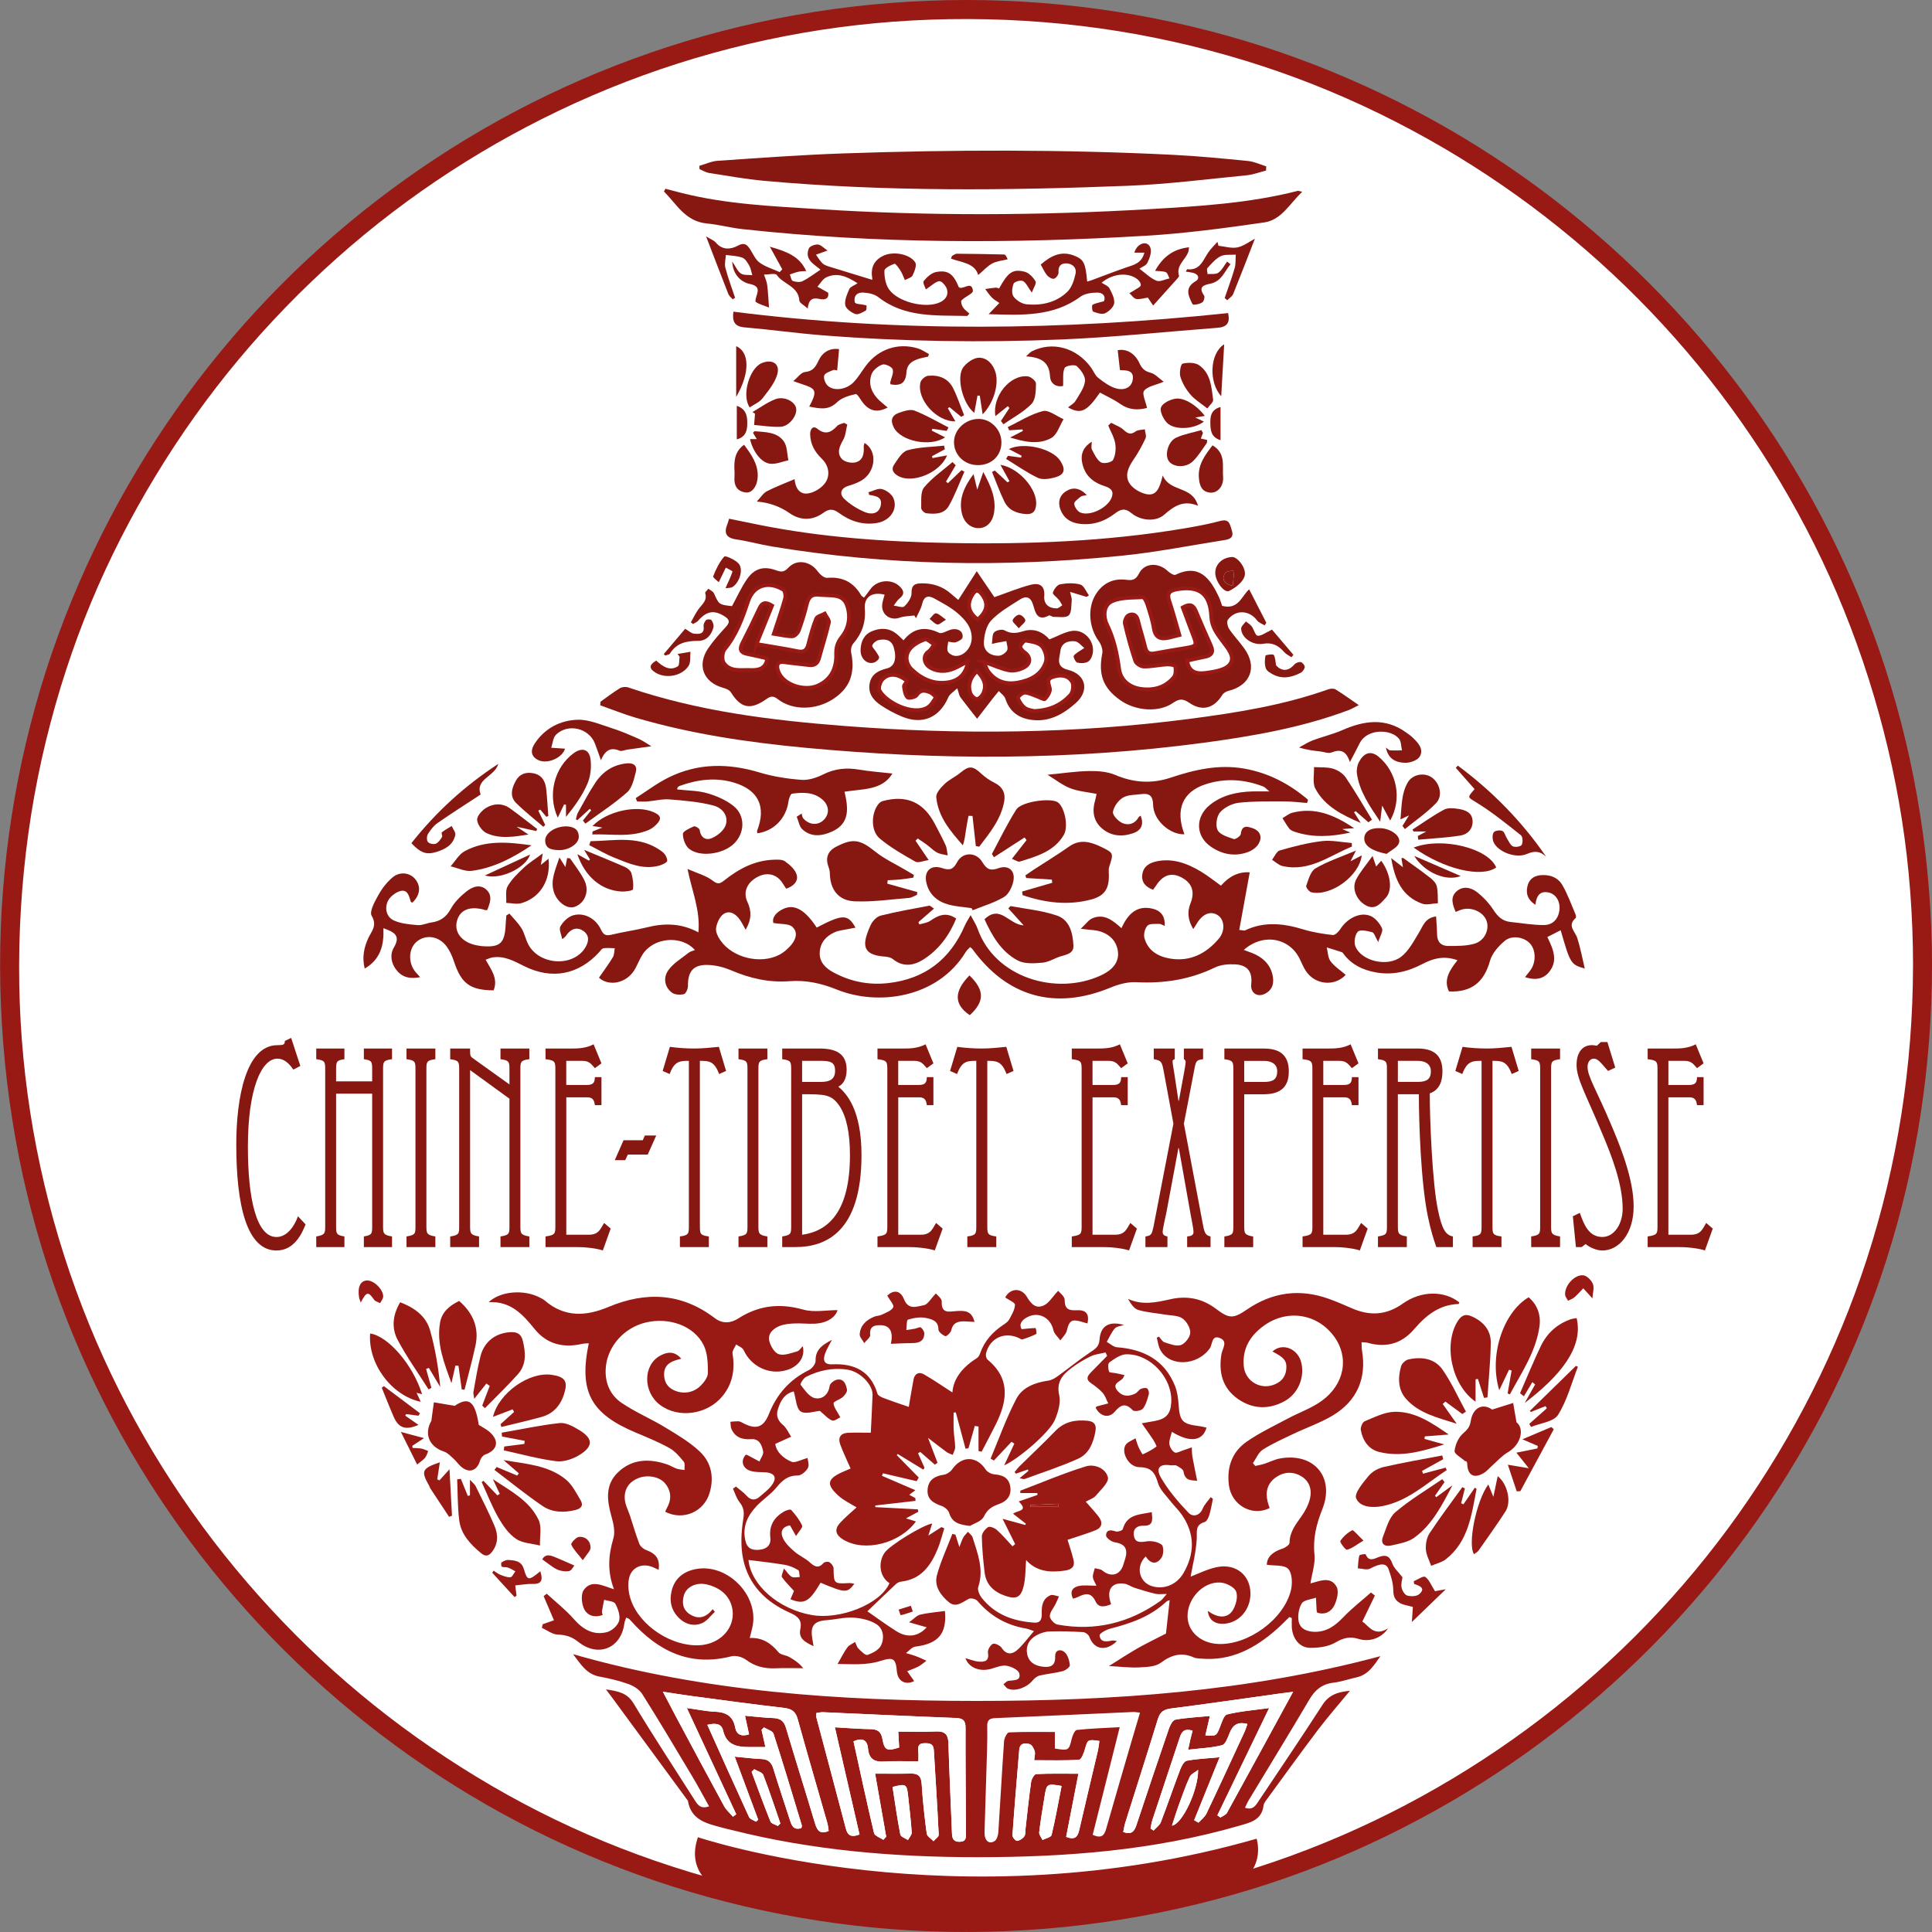 <?xml version="1.0" encoding="UTF-8"?>
<svg id="Calque_2" data-name="Calque 2" xmlns="http://www.w3.org/2000/svg" viewBox="0 0 508.78 508.78">
  <rect x="0" y="0" width="508.78" height="508.78" fill="#808080" stroke="none"/>
  <defs>
    <style>
      .cls-1, .cls-2 {
        fill: #fff;
      }

      .cls-1, .cls-3, .cls-4 {
        stroke-width: 0px;
      }

      .cls-2 {
        stroke: #991915;
        stroke-miterlimit: 10;
      }

      .cls-3 {
        fill: #871811;
      }

      .cls-4 {
        fill: #991915;
      }
    </style>
  </defs>
  <g id="Calque_1-2" data-name="Calque 1">
    <g>
      <g>
        <circle class="cls-1" cx="254.39" cy="254.39" r="251.89" transform="translate(-105.37 254.39) rotate(-45)"/>
        <path class="cls-4" d="m503.78,254.39c-.04,26.2-4.08,52.29-12.18,77.22-7.77,23.93-19.24,46.6-33.79,67.11-14.45,20.37-32.05,38.61-51.89,53.78-19.92,15.23-42.14,27.5-65.7,36.12-24.45,8.94-50.24,14-76.25,14.97-26.2.98-52.49-2.1-77.72-9.25s-47.63-17.58-68.8-31.51-39.51-30.5-55.39-49.68c-16.02-19.35-29.15-41.22-38.63-64.49-9.71-23.85-15.73-49.2-17.68-74.88s.08-52.99,6.35-78.67,15.77-48.18,28.89-69.83,29.17-40.8,47.87-57.43,39.87-30.36,62.63-40.71c23.41-10.65,48.58-17.61,74.13-20.52s52.88-1.9,78.72,3.37,49.15,14.04,71.42,26.47c21.78,12.16,41.67,27.57,58.91,45.59,17.34,18.13,31.9,38.84,43.1,61.28s19.17,47.42,23.1,72.63c1.98,12.71,2.91,25.57,2.92,38.42,0,3.22,5,3.22,5,0-.04-26.62-4.14-53.22-12.36-78.55-7.94-24.43-19.6-47.65-34.49-68.58-14.82-20.83-32.69-39.34-52.97-54.91s-43.03-28.07-67.1-36.91C317.03,6.33,290.75,1.22,264.32.19s-53.66,2.12-79.4,9.41c-24.77,7.02-48.48,17.86-70,32.01s-40.58,31.26-56.82,50.97-29.52,41.87-39.24,65.57C8.86,182.51,2.8,208.4.77,234.64s.09,53.92,6.42,80.02c6.09,25.1,16.09,49.27,29.47,71.36,13.24,21.85,29.79,41.71,48.9,58.66,19.11,16.94,40.73,31.04,64,41.55,23.89,10.79,49.32,17.81,75.35,20.84,26.75,3.12,54,1.95,80.4-3.4s50.01-14.27,72.66-26.88c22.33-12.43,42.8-28.28,60.45-46.77,17.6-18.44,32.45-39.53,43.8-62.36,11.61-23.34,19.62-48.44,23.56-74.21,1.98-12.93,2.98-25.99,3-39.07,0-3.22-5-3.22-5,0Z"/>
      </g>
      <path class="cls-4" d="m363.52,436.14c-1.69,2.41-3.16,4.88-6.25,5.57-2.05.46-4.07,1.17-6.15,1.42-2.98.36-4.82,1.9-6.32,4.45-5.25,8.91-10.67,17.72-16.01,26.58-.34.57-.59,1.19-.93,1.89,2.14.74,2.85-.64,3.67-1.87,5.59-8.39,11.26-16.72,16.72-25.19,1.68-2.62,3.94-3.43,7.25-3.73-2.99,3.63-5.79,6.83-8.36,10.21-4.54,6-8.94,12.11-13.39,18.19-.41.56-.93,1.18-1.01,1.83-.49,3.87-3.48,4.46-6.48,5.33-22.47,6.49-45.48,8.25-68.73,8.26-21.83.01-43.45-1.77-64.69-7.12-.85-.21-1.71-.4-2.55-.63-4.04-1.09-8.3-1.92-9.14-7.12-6.58-8.96-13.16-17.91-19.74-26.87-.5-.68-1.01-1.34-1.84-2.45,3.26.49,5.59.91,7.27,3.69,5.16,8.55,10.64,16.9,16.01,25.32.78,1.23,1.54,2.64,3.88,1.78-1.51-2.69-2.89-5.29-4.39-7.81-4.36-7.3-8.7-14.6-13.23-21.79-.74-1.17-2.25-2.1-3.61-2.59-2.46-.89-5.05-1.49-7.63-1.97-3.5-.64-5.02-3.42-6.96-5.9,34.77,9.97,70.38,12.3,106.19,12.31,35.85.01,71.48-2.41,106.42-11.79Zm-63.29,14.88c-.91-.1-1.34-.2-1.76-.18-12.17.54-24.33,1.11-36.5,1.62-1.48.06-2.02.67-1.99,2.09.04,2.01.02,4.03-.04,6.05-.21,7.27-.46,14.54-.67,21.81-.07,2.25,1.1,3.38,2.64,2.44.61-.37.95-1.57,1-2.41.53-7.96.94-15.92,1.5-23.87.06-.85.8-2.33,1.28-2.35,3.99-.19,7.99-.11,12.1-.11v4.36c3.68.59,3.69.54,4.47-2.67.2-.83.79-2.17,1.31-2.23,3.62-.39,7.26-.5,11.3-.73-2.46,9.81-4.8,19.1-7.12,28.35,2.32,1.05,3.06.16,3.56-1.6,2.15-7.59,4.38-15.15,6.58-22.72.73-2.5,1.48-4.99,2.32-7.83Zm-63.67,4.98c3.44,0,6.66.11,9.87-.04,2.33-.11,3.26.7,3.33,3.08.23,7.89.63,15.77.93,23.66.05,1.41.35,2.37,2.07,2.31,1.76-.05,1.63-1.22,1.63-2.38-.05-9.21-.15-18.42-.12-27.63,0-1.96-.7-2.52-2.6-2.59-11.65-.44-23.3-1.01-34.95-1.52-.56-.02-1.14.14-1.73.21,0,.54-.07.9.01,1.21,2.58,9.75,5.2,19.49,7.75,29.24.5,1.92,1.55,2.32,3.6,1.54-2.13-9.28-4.25-18.52-6.49-28.23,3.5.19,6.45.45,9.4.49,1.9.02,2.79.71,3.13,2.64.52,2.96,1.23,3.23,4.4,2.19-.07-1.33-.15-2.7-.24-4.2Zm82.05-4.1c-.46,1.98-.82,3.53-1.19,5.11,2.83.21,2.91.09,3.78-2.05.51-1.26,1.04-3.25,1.93-3.47,3.39-.85,6.92-1.11,11.08-1.69-4.77,9.88-9.2,19.06-13.63,28.25.28.19.56.39.83.58.58-.41,1.4-.69,1.71-1.25,5.74-10.42,11.42-20.88,17.4-31.85-1.46.18-2.21.27-2.97.37-9.72,1.35-19.42,2.77-29.15,4.01-1.93.25-2.91.9-3.49,2.78-2.8,9.13-5.73,18.21-8.59,27.32-.25.79-.35,1.62-.53,2.44,2.19.79,2.94-.19,3.48-1.84,2.81-8.48,5.65-16.95,8.56-25.4.31-.9.99-2.23,1.68-2.35,2.89-.52,5.84-.66,9.09-.97Zm-122.42-.07c2.8.24,5.13.53,7.47.61,1.84.07,2.79.79,3.33,2.62,2.49,8.4,5.15,16.76,7.65,25.16.58,1.96,1.42,2.9,3.59,1.94-.13-.77-.18-1.47-.37-2.13-2.6-9.1-5.27-18.18-7.79-27.31-.56-2.03-1.59-2.73-3.64-2.96-8.27-.95-16.52-2.1-24.78-3.19-2.13-.28-4.25-.64-7.09-1.07,1.36,2.59,2.39,4.58,3.44,6.55,4.22,7.88,8.42,15.76,12.7,23.61.56,1.03,1.54,1.85,2.32,2.76.29-.22.57-.44.86-.65-4.25-9.13-8.49-18.27-13-27.97,2.87.39,5.09.87,7.33.96,2.88.12,4.82,1.07,5.39,4.15.35,1.91,1.65,2.49,3.66,1.81-.33-1.5-.64-2.92-1.07-4.89Zm87.8,15.26c-1.11,5.68-2.18,11.2-3.24,16.64,2.43.94,3.06-.11,3.46-1.84,1.58-6.91,3.25-13.8,4.87-20.71.21-.89.29-1.8.43-2.7-3.07-.45-3.09-.37-3.78,2.05-.3,1.07-.97,2.85-1.57,2.89-3.87.26-7.77.13-11.83.13.07-.86.34-1.69.14-2.38-.21-.72-.76-1.72-1.35-1.87-1.13-.28-2.56-.37-2.72,1.49-.62,7.5-1.26,15.01-1.79,22.52-.03.49.83,1.51,1.2,1.48.69-.07,1.51-.6,1.92-1.18.36-.5.25-1.35.33-2.04.47-4.09.88-8.18,1.46-12.26.11-.78.84-2.09,1.33-2.11,3.55-.18,7.12-.1,11.12-.1Zm-51.38,17.41c.25-.27.51-.54.76-.82-.97-5.49-1.93-10.98-2.92-16.61,3.3,0,6.34.05,9.37-.02,1.96-.05,2.76.68,2.89,2.73.28,4.37.75,8.74,1.33,13.08.1.73,1.18,1.33,1.8,2,.47-.57,1.38-1.16,1.36-1.7-.35-7.45-.84-14.88-1.29-22.33-.1-1.75-1.29-1.8-2.61-1.76-1.55.04-1.58,1-1.47,2.17.08.82.01,1.66.01,2.6-3.17,0-6.06-.15-8.93.04-2.67.18-4.09-.67-4.34-3.47-.21-2.35-1.6-2.83-3.81-1.84,1.79,8.12,3.5,16.16,5.41,24.17.18.73,1.59,1.17,2.43,1.75Zm-21.56-3.09c.05-.37.14-.56.1-.71-2.44-8.05-4.85-16.11-7.44-24.12-.24-.75-1.67-1.12-2.54-1.67-.21.22-.41.43-.62.65.33,1.47.66,2.93,1.01,4.52-1.64,0-3.03,0-4.41,0-3.16-.01-5.85-.59-6.73-4.35-.45-1.92-2.13-1.99-4.15-1.5,3.7,8.22,7.3,16.28,10.99,24.31.26.56,1.2.81,1.82,1.2.2-.17.39-.34.59-.51-2.01-5.39-4.01-10.79-6.19-16.62,2.78.25,4.94.53,7.11.63,1.79.08,2.59.98,3.09,2.61,1.38,4.53,2.9,9.01,4.35,13.51.45,1.42.96,2.7,3.01,2.07Zm103.02-25.63c-2.27-.73-2.92.34-3.42,1.85-2.38,7.24-4.81,14.46-7.2,21.7-.23.7-.32,1.46-.47,2.19.27.19.53.37.8.56.66-.74,1.59-1.36,1.92-2.23,1.77-4.58,3.34-9.22,5.08-13.81.34-.9,1.02-2.21,1.73-2.35,2.62-.51,5.31-.6,8.66-.92-2.4,5.94-4.55,11.26-6.7,16.57.38.22.77.44,1.15.66.7-.79,1.64-1.47,2.08-2.39,3.39-7.12,6.68-14.28,9.99-21.43.31-.67.52-1.39.81-2.17-2.58-.69-3.88.27-4.71,2.41-.46,1.18-1.09,2.95-1.97,3.17-2.79.71-5.73.81-8.94,1.19.29-1.34.42-2.02.58-2.68.18-.74.37-1.47.59-2.32Zm-34.51,14.55c-3.8-.66-3.94-.58-4.46,2.65-.51,3.18-1.07,6.36-1.44,9.56-.07.63.57,1.34.88,2.02.83-.43,2.24-.72,2.39-1.31,1.01-4.21,1.77-8.49,2.63-12.91Zm-44.51.26c.65,4.16,1.24,8.37,2.05,12.54.11.59,1.32.96,2.01,1.44.35-.67,1.03-1.36.99-2.01-.21-3.22-.61-6.43-.95-9.64-.33-3.1-.59-3.26-4.1-2.33Zm-30.21,10.27c.22-.22.44-.44.67-.66-1.48-4.27-2.88-8.57-4.51-12.78-.27-.7-1.55-1.01-2.37-1.5-.23.23-.47.45-.7.68,1.64,4.38,3.23,8.77,4.97,13.11.22.55,1.27.77,1.93,1.15Zm110.68-14.76c-.76.61-1.86,1.07-2.22,1.86-1.16,2.54-2.07,5.19-3.02,7.81-.57,1.57-1.05,3.17-1.65,5.01,2.66-.36,6.93-9.25,6.89-14.68Z"/>
      <path class="cls-4" d="m266.39,379.68c-1.55,1.65-3.11,3.29-4.66,4.94-.29-.17-.58-.34-.86-.5,2.22-5.28,4.13-10.71,6.78-15.76,1.58-3.02,4.93-4.29,8.4-4.78.86-.12,1.73-.62,2.45-1.14,2.88-2.08,5.64-4.33,8.58-6.31,1.29-.86,2.35-1.47,2.47-3.29.23-3.62,2.45-5.06,6.42-3.92-.82.29-1.9.35-2.4.93-.89,1.01-1.43,2.34-2.11,3.53.9.49,1.76,1.34,2.69,1.41,7.02.53,12.5,3.34,15.26,10.14.64,1.58.86,3.39.98,5.12.29,4.17,1,4.98,5.35,5.5.67.08,1.32.27,1.99.4-.97,3.57-4.37,4.06-9.13,1.11-.27,1.17-.76,2.21-.66,3.19.09.82.71,1.86,1.4,2.24.52.28,1.53-.34,2.31-.58.74-.23,1.47-.51,2.2-.76.05.81.02,1.64.16,2.44.37,2.09.82,4.16,1.26,6.38-1.31-.23-3.2.21-3.6-2.45-.09-.61-1.13-1.17-1.84-1.56-.41-.22-1.03,0-1.55-.08-2.9-.44-4.04.71-2.51,3.32,1.96,3.35,4.55,6.39,7.25,9.21,1.07,1.11,2.9.86,3.74-1.19.45-1.09,1.37-1.98,2.08-2.96.19.15.38.31.57.46-.3,1.41-.52,2.85-.94,4.23-.21.7-.67,1.7-1.22,1.86-2.61.76-1.98,2.57-2.1,4.55-.2,3.41-1.07,6.77-1.61,9.84,1.9-.72,4.25-1.92,6.74-2.47,4.67-1.03,8.37,1.52,8.94,5.79.6,4.49-2.29,8.54-6.45,9.05-2.73.33-4.46-.91-4.7-3.37,2.53,1.92,5.13,2.09,6.53-.09.88-1.37,1.46-3.63.92-5-.46-1.18-2.65-2.27-4.14-2.36-4.51-.28-8.63,4.16-8.65,8.81-.01,4.03,3.41,7.16,8.05,7.37,7.88.35,17.35-6.49,19.19-14.19.42-1.77.33-4.45-.73-5.58-1.04-1.11-3.62-.78-5.63-1.09.01-1.88,1.35-3.36,4.11-4.24.74-.24,1.87-1,1.87-1.52.02-2.88,1.64-4.88,3.17-7.04.98-1.39,1.84-3.01,2.22-4.65.55-2.37-.15-4.63-2.4-5.92-2.25-1.29-4.62-1.08-6.7.43-2.15,1.56-2.67,3.8-2.06,6.33.14.58.36,1.13.53,1.68-4.65,2.32-10.06-.77-10.73-6.05-.59-4.62.8-8.7,4.6-11.37,3.41-2.39,7.24-4.19,10.93-6.16,2.93-1.57,6.16-2.68,8.83-4.59,6.13-4.37,7.38-11.53,3.34-17.02-4.42-6.02-12.3-7.25-18.41-2.89-3.69,2.64-5.79,6.08-5.37,10.73.34,3.75,4.09,6.16,7.67,4.96,1.97-.66,3.31-1.96,3.52-4.14.21-2.2-.5-3.09-3.64-4.7,2.62-2.42,6.76-.77,7.62,3.03.89,3.93-.92,8.16-4.5,10.09-4.15,2.23-8.35,2.06-12.19-.61-4.11-2.87-5.16-7.05-4.35-11.87.24-1.4,1.76-3.27-.36-4.16-2.28-.96-1.98,1.64-2.7,2.67-3.33,4.69-10.68,4.97-13.09.35-.49-.94-.6-2.08-.89-3.13.19-.1.39-.2.58-.29.47.52.86,1.31,1.44,1.49,1.42.45,3.1,1.15,4.33.73,1.12-.38,2.43-2.09,2.47-3.25.04-1.27-.98-3.02-2.08-3.77-1.17-.81-2.97-.72-4.51-.99-2.39-.41-4.86-.56-7.16-1.25-1.1-.33-1.91-1.66-2.65-2.9,3.84,1.77,7.5.91,11.2.09,4.31-.97,8.31-.23,11.94,2.51,3.54,2.68,4.59,2.66,8.21.19,6.72-4.58,13.89-5.54,21.53-2.8,2.06.74,4.07,1.61,6.08,2.49,4.7,2.05,9.06,1.86,13.4-1.23,4.9-3.48,10.96-3.44,14.9-.32-.06.15-.12.42-.19.42-5.07.16-8.61,3-11.72,6.64-3.32,3.88-7.47,4.96-12.34,3.55-.39-.11-.83-.07-1.5-.12.04.82,0,1.49.11,2.13,1.26,7.34-1.27,13.34-7.78,17.21-3.22,1.91-6.83,3.15-10.23,4.77-2.75,1.31-5.56,2.56-8.12,4.19-1.15.73-1.74,2.33-2.59,3.54.21.25.41.49.62.74.77-.18,1.55-.3,2.3-.54,1.41-.45,2.77-1.17,4.21-1.43,8.93-1.61,14.49,4.92,11.16,13.32-1.55,3.91-2.53,7.69-2.08,11.97.25,2.41-.65,4.94-1.06,7.61,2.38-.57,5.29-2.03,6.89.9.65,1.19.1,3.41-.58,4.85-.8,1.68-2.48,2.63-4.54,1.94-.07-.28-.14-.44-.15-.61-.07-1.11-.12-2.21-.17-3.32-1.29.47-3.15.58-3.73,1.49-.81,1.29-1.12,3.27-.82,4.78.4,2.01,2.31,2.72,4.32,2.72,3.14,0,5.34-1.66,7.44-3.85,2.24-2.34,4.84-4.35,7.28-6.5.34.27.69.53,1.03.8-1.08,2.23-2.15,4.45-3.31,6.85,1.76,1.12,3.07,4.11,6.77,1.79-1.72,2.59-4.87,3.67-7.72,2.79-2.29-.71-4-.32-6.11.92-1.89,1.11-4.47,1.45-6.74,1.42-2.75-.05-4.57-2.46-4.77-5.39-.05-.82,0-1.64,0-2.46-.21-.09-.43-.18-.64-.26-1.11,1.07-2.17,2.18-3.33,3.2-5.7,5.03-12.03,8.46-19.97,7.74-.61-.06-1.27-.04-1.81-.28-3.24-1.46-5.91-.75-8.75,1.38-1.43,1.07-3.77,1.12-5.73,1.22-2.39.12-4.8-.19-7.91-.36,1.55-.98,2.76-1.77,3.99-2.53,1.52-.93,3.03-1.88,4.6-2.73,2.01-1.09,4.07-2.09,6.41-3.28.28-2.49.62-5.57.98-8.82-.27.12-.67.2-.92.44-4.18,3.91-9.35,5.71-14.76,7.08-1.06.27-2.84,1.28-2.78,1.78.21,1.9,1.83,1.65,3.28,1.35.36-.07.77.08,1.3.14-2.94,2.83-6.05,2.24-7.26-1.1-.2-.56-1.05-1.22-1.64-1.26-2.97-.18-5.96-.27-8.93-.17-1.18.04-2.44.48-3.47,1.07-1.8,1.03-2.77,2.68-2.36,4.84.4,2.13,1.97,3.07,3.91,3.34,1.89.26,3.55.05,3.47-2.61-.06-1.95,1.54-2.01,2.48-1.2.85.74,1.27,2.23,1.4,3.43.05.47-1.12,1.37-1.87,1.57-2.01.53-4.12.69-6.14,1.18-.71.17-1.41.8-1.9,1.39-1.48,1.77-4.45,2.85-6.37,2.07-.49-.2-.82-.78-1.22-1.19.45-.31.87-.83,1.35-.9,1.35-.2,3.34.09,2.82-1.96-.24-.93-2.13-1.82-3.39-2.01-1.28-.19-2.71.44-4.04.82-2.96.83-5.86-.27-6.74-2.81,1.24.34,2.36.82,3.5.91,1.51.12,2.81-.11,2.42-2.34-.13-.73.62-2.02,1.3-2.34.52-.24,1.9.43,2.32,1.07,1.2,1.84,2.72,1.74,4,.63,1.62-1.4,2.89-3.21,4.5-5.06-.86-.28-1.47-.56-2.11-.67-5.13-.88-9.37-3.27-12.76-7.26-.43-.51-1.73-.85-2.28-.57-1.71.87-3.37,2.45-5.26.89-2.14-1.78-3.92-4.22-3.14-7.1,1.01-3.73,2.68-7.27,4.06-10.89.27.07.54.13.81.2.27.86.54,1.71,1.03,3.26.51-1.26.71-1.96,1.07-2.57.31-.53.8-.96,1.21-1.44.41.49,1.04.91,1.21,1.47,1.31,4.25,3.04,8.43,1.49,13.06-.26.77.3,2.07.88,2.82,3.48,4.46,8.32,6.18,13.78,6.57,2.01.15,2.08-1.25,2.05-2.59-.04-1.97.32-3.75,2.27-4.61.6-.26,1.51.17,2.28.29-.3.67-.57,1.35-.9,2.01-.54,1.08-1.51,2.14-1.52,3.21,0,.76,1.19,2.05,2.02,2.2,9.89,1.81,18.93-.39,27.1-6.22.53-.38.91-.97,1.7-1.84-1.31,0-2.17.15-2.95-.03-1.88-.44-3.74-1.01-5.59-1.6-.9-.29-1.73-.94-2.64-1.07-3.4-.48-4.85,1.7-3.49,5.4-1.54.68-3.28,1.04-4.07-.67-1.2-2.59-2.77-2.17-4.69-1.22-.37.18-.78.27-1.27.44-.97-1.99-.04-3.03,1.59-3.36,1.32-.27,2.75-.05,4.57-.05-.41-.96-.9-1.62-.94-2.3-.04-.76.32-1.54.51-2.32.67.19,1.49.2,1.98.6,2.27,1.9,4.74,1.25,5.55-1.58.32-1.09.82-2.23.75-3.31-.11-1.78-1.47-2.27-3.12-2.56-.86-.15-2.22-1.19-2.2-1.79.05-1.51,1.21-1.51,2.52-1.05.52.18,1.79-.22,1.89-.59,1.1-4,4.48-3.81,7.64-4.48.16,1.92.49,3.67-2.17,3.57-1.76-.06-2.78.84-2.56,2.52.27,2.04,1.69,1.86,3.39,1.6,1.28-.19,2.94.12,3.93.87.56.42.56,2.44.05,3.28-1.25,2.06-2.94,1.87-4.23-.17-2.76,2.62-1.74,6.8,1.64,7.82,3.17.96,6.51-.36,8.31-3.47,3-5.18,2.99-10.35-.45-15.34-.89-1.29-2.07-2.38-3.03-3.62-1.17-1.52-2.73-2.97-3.24-4.71-.8-2.72-1.73-4.17-4.96-4.2-2.71-.02-4.8-3.82-3.6-5.81.5-.83,1.73-1.21,2.63-1.8.27.79.48,1.6.82,2.36.3.69,1.01,1.91,1.08,1.88,1.27-.56,2.5-1.24,3.62-2.05.1-.07-.5-1.26-.89-1.85-.84-1.28-1.75-2.52-2.98-4.28,1.59-.28,2.5-.43,3.4-.6,3.04-.55,4.22-1.89,4.37-4.98.32-6.36-5.49-12.72-11.86-12.59-1.51.03-3.11,1.19-4.45,2.14-.42.3-.32,1.66-.09,2.42.09.3,1.2.28,1.84.42.71.15,1.42.31,2.25.49-.31.6-.36.78-.47.9-.85.91-2.91,1.37-1.4,3.21,1.3,1.58,3.02,1.62,4.76.73.52-.27.85-.93,1.38-1.18.5-.23,1.29-.39,1.67-.14.36.23.58,1.1.44,1.57-.37,1.31-.74,2.74-1.55,3.76-.43.55-2.27.83-2.65.43-1.95-2.04-3.15-1.5-4.83.44-1.55,1.79-3.84,1.09-4.95-1.11.11-.13.2-.33.33-.37.99-.28,1.99-.52,2.98-.78-.47-.93-.78-2-1.45-2.76-.89-1-2-1.82-3.11-2.59-1.42-.98-.93-1.86-.03-2.79,1.42-1.47,2.86-2.91,4.3-4.37-.14-.3-.27-.6-.41-.9-1.32.32-2.74.44-3.94,1.02-1.8.87-3.54,1.93-5.13,3.14-2.29,1.74-3.92,3.62-3.14,7.09.45,2.01-.3,4.53-1.16,6.54-1.37,3.21-9.37,10.15-13.33,11.94,1-2.15,1.84-3.94,2.67-5.73-.26-.17-.51-.33-.77-.5Z"/>
      <path class="cls-3" d="m255.59,240.97c.8,1.53,1.48,2.52,1.86,3.62,4.54,12.9,20.67,17.65,32.32,12.34,3.61-1.64,5.12-3.91,4.56-6.8-.59-3.07-3.18-5.01-6.95-5.24-.59-.04-1.18-.13-2.77-.31,1.37-1.27,2.08-2.35,3.08-2.77,3.08-1.29,5.33.55,7.64,2.62,1.64-3.65,4.01-6.18,8.29-5.11,2.01.5,3.27,1.93,3.09,4.51-.59-.23-1.02-.55-1.44-.53-1.07.05-2.52-.13-3.09.47-.69.72-1.07,2.28-.8,3.26.92,3.34,3.6,4.88,6.8,5.41,5.26.86,9.45-1.33,12.76-5.22,1.84-2.16,1.51-5.18-.37-6.29-1.91-1.13-4-.19-5.52,2.48-.2.35-.43.67-.81,1.26-1.39-2.34-1.65-4.47-.76-6.7,1.26-3.13.47-5.46-2.41-6.94-2.62-1.35-4.84-.61-6.63,2.19-.23.35-.49.68-.79,1.09-1.93-.73-3.08-1.91-2.84-3.96.25-2.17,1.87-3.12,3.76-3.52,4.31-.91,8.15.56,11.75,2.73,1.78,1.07,3.41,2.39,5.21,3.67,2.04-2.34,4.52-3.73,7.58-3.51-.93,5.1-1.83,10.08-2.76,15.16,1.03.1,1.33.23,1.53.13,5.09-2.44,10.19-1.83,15.38-.25,2.49.76,5.12,1.17,7.71,1.47.6.07,1.53-.84,1.96-1.51,1.82-2.89,5.26-4.67,8.01-3.5,1.26.53,2.4,1.95,3,3.24.34.73-.51,2.03-.99,3.62-.8-1.37-1.07-2.45-1.59-2.59-1.24-.33-3.14-.77-3.77-.15-.78.77-1.1,2.79-.66,3.88,1.58,3.89,8.5,5.55,12.12,2.68,2-1.59,3.3-4.15,4.69-6.42,1.03-1.69,1.53-3.76,4.44-4.15.1,1.68.25,3.2.26,4.72.02,1.94,1.03,3.05,2.86,3.06,2.33,0,4.77.04,6.97-.59,2.73-.78,4.04-3.8,3.18-6.09-.84-2.24-3.79-3.62-6.36-2.95-.57.15-1.1.42-1.75.67-.82-1.94-1.5-3.88.23-5.42,1.68-1.5,3.8-1.03,5.36.18,1.69,1.32,3.23,2.97,4.39,4.76,1.14,1.76,2.42,2.92,4.51,3.13,2.94.29,5.88.83,8.81.8,2.18-.03,3.69-1.48,4.01-3.83.31-2.3-.86-4.3-2.79-4.73-2.26-.5-3.24.75-3.53,3.23-1.98-1.3-2.47-2.76-2.15-4.61.33-1.9,1.53-2.96,3.37-3.17,2.44-.27,4.69.49,5.92,2.64,1.38,2.41,2.32,5.07,3.42,7.63.13.3.21.86.05,1-2.31,1.99-.15,3.49.42,5.25.81,2.49,1.27,5.09,1.98,8.05-3.7-1.07-3.8-1.25-6.35-10.09-1.16.59-2.28,1.16-3.51,1.79,1.55,3.16,2.89,6.27.43,9.25-1.5,1.82-3.67,2.2-6.3,1.31.52-.66.9-1.16,1.29-1.65,1.59-1.98,1.65-5.28.12-7.09-1.48-1.75-4.75-2.45-6.71-.84-1.67,1.37-3.38,3.31-3.94,5.31-1.55,5.58-4.85,8.31-10.8,8.04-1.48-3.1.15-5.57,2.25-8.22-3.51-1.27-6.41-.5-9.23.99-3.92,2.07-8.02,3.02-12.44,2.18-3.29-.62-6.16-1.99-8.25-4.72-.16-.21-.31-.5-.53-.57-1.32-.44-2.65-.84-3.98-1.25.31,1.23.29,2.71,1,3.64,1.07,1.4,2.64,2.41,4,3.58-2.92,3.14-8.09,2.67-10.51-1.04-.62-.95-1.06-2.01-1.55-3.04-2.68-5.68-9.67-7.03-14.78-2.49.85.32,1.51.55,2.17.81,2.68,1.06,4.68,2.82,5.37,5.69.51,2.13.1,4.09-2.11,5.11-1.99.92-3.71-.39-3.48-2.53.36-3.29-.92-5.09-4.22-5.27-1.78-.1-3.8.07-5.36.83-6.58,3.19-13.45,4.24-20.7,3.86-2.26-.12-4.71.57-6.84,1.45-14.49,5.97-27.15,2.47-36.33-10.2-.1-.14-.26-.23-.56-.49-.38.4-.84.75-1.13,1.22-7.5,12.38-23.34,14.28-33.99,9.96-4.12-1.67-8.14-2.53-12.49-2.2-5.37.41-10.43-.76-15.35-2.87-1.82-.78-3.85-1.3-5.82-1.4-4.05-.22-5.6,1.56-5.55,5.6,0,.72-.56,1.96-1.06,2.08-.98.23-2.37.18-3.13-.38-2.07-1.54-2.31-4.03-1-5.89,1.33-1.88,3.52-3.16,5.38-4.64.44-.35,1.06-.46,1.65-.7-3.55-4.02-10.86-3.36-13.77,1.13-.76,1.17-1.26,2.5-1.93,3.73-2.22,4.08-7.11,4.74-9.57,2.41,1.22-1.76,2.52-3.51,3.65-5.37.4-.66.36-1.58.51-2.38-.99-.01-2-.14-2.97,0-.42.06-.79.65-1.14,1.04-5.45,5.96-12.46,7.29-19.73,3.68-2.68-1.33-5.29-2.84-8.46-2.28-.49.08-.95.32-1.71.58,1.45,2.59,3.36,4.99,2.1,8.07-6.21-.05-8.51-1.79-10.42-7.56-.46-1.39-1.07-2.8-1.93-3.97-2.05-2.78-5.44-3.28-7.84-1.34-2.23,1.8-2.4,5.61-.36,8.05.31.37.64.72,1.2,1.35-2.45.48-4.37.14-5.83-1.41-1.71-1.82-2.29-4.34-1.1-6.36,1.89-3.2.14-4.09-2.74-5.13.19,4.31-.67,8.16-4.92,10.64-.72-2.93-.22-5.44.91-7.96.83-1.83,2.48-3.32.92-5.95-.66-1.12.84-3.78,1.8-5.51.95-1.72,2.24-3.37,3.75-4.63,1.92-1.6,4.54-1.19,5.91.47,1.58,1.92,1.32,4.24-.72,6.2-.15-.07-.4-.11-.44-.22-.43-1.43-.8-3.31-2.7-2.83-1.3.33-2.81,1.51-3.36,2.71-.84,1.83-.37,4.14,1.58,5.03,1.9.87,4.16,1.06,6.3,1.24,1.17.1,2.39-.51,3.6-.69,2.32-.33,3.91-1.37,5.1-3.56.97-1.78,2.54-3.35,4.16-4.62,1.51-1.2,3.58-2.05,5.29-.41,1.64,1.57.88,3.52.19,5.27-.24.06-.33.12-.39.09-4.08-1.27-6.88-.18-7.64,2.96-.75,3.11,1.64,5.77,5.73,6.37.26.04.52.09.78.12,4.85.41,6.11-.7,6.34-5.53.04-.84.13-1.68.19-2.53.27-.17.54-.33.81-.5,1.08,1.29,2.33,2.48,3.2,3.91.81,1.32,1.08,2.98,1.84,4.34,2.99,5.37,11.68,5.83,14.86.82.97-1.53,1.31-3.22-.37-4.46-1.48-1.09-2.99-.76-4.19.64-.33.39-.51.9-1.45,1.46-.19-1.13-.9-2.55-.47-3.33.69-1.23,2-2.52,3.31-2.91,2.88-.87,6.01.79,7.36,3.71.66,1.42,1.3,1.74,2.79,1.38,3.05-.75,6.19-1.16,9.24-1.92,4.55-1.14,8.99-1.2,13.65,1.3.52-5.9-1.67-10.73-2.87-16.69,2.52,1.11,4.81,1.7,6.55,3.02,1.4,1.07,1.91.95,3.19-.06,3.75-2.98,7.92-5.21,12.87-5.39,1.03-.04,2.32-.12,3.06.42,1.24.89,2.65,2.11,3.06,3.47.53,1.74-.78,3.09-2.75,3.73-.32-.49-.64-.97-.95-1.46-1.45-2.29-3.92-2.97-6.39-1.74-2.92,1.45-4.1,4.03-2.87,6.67,1.13,2.41,1.11,4.66-.46,7.34-.6-1.06-.99-1.86-1.49-2.59-1.03-1.52-2.63-2.59-4.22-1.62-1.09.66-1.86,2.38-2.08,3.74-.17,1.03.52,2.39,1.2,3.35,3.21,4.53,10.46,6.27,15.41,3.74,1.06-.54,2.04-1.37,2.86-2.25,1.42-1.53,2.31-3.57.62-5.13-.96-.89-2.95-.66-5-1.02-.41-1.43.71-2.82,2.6-3.7,2.96-1.37,5.74.22,8.81,4.91,6.84-3.57,8.2-3.6,10.22.03-.71.13-1.35.23-1.97.37-1.19.26-2.46.35-3.54.84-2.19.99-3.74,2.64-3.91,5.18-.17,2.52,1.36,4.13,3.35,5.24,4.57,2.55,9.49,3.55,14.71,2.96,9.68-1.11,16.31-6.27,20.15-15.16.33-.77.81-1.47,1.52-2.73Z"/>
      <path class="cls-4" d="m269.02,350.03c1.45-.14,2.58-.28,3.71-.29.06,0,.34,1.46.16,1.55-1.15.59-2.38,1.03-3.62,1.43-.26.08-.65-.21-.96-.36-3.8-1.77-7.67.02-8.65,4.08-.12.49.07,1.33.43,1.63,6.11,5.05,5.17,10.94,2.12,17.08-1.19,2.4-2.47,4.76-3.7,7.14-.27-.05-.55-.1-.82-.16v-6.46c-.33-.05-.66-.1-.99-.15-.55,1.96-1.11,3.92-1.66,5.87-.26.04-.51.08-.77.13-.85-3.19-1.71-6.38-2.56-9.57-.19,0-.39.02-.58.03,0,1.56-.06,3.12.02,4.68.07,1.49.37,2.96.39,4.45,0,.67-.42,1.35-.65,2.02-.55-.25-1.16-.41-1.63-.76-1.57-1.14-3.09-2.35-4.87-3.72.89,2.33,1.7,4.44,2.5,6.56-.24.16-.48.33-.71.49-1.28-1.12-2.56-2.24-3.84-3.35-.19.12-.39.25-.58.37.57,1.26,1.13,2.52,1.7,3.78-.1.17-.2.35-.3.52-2.25-1.37-4.5-2.75-6.75-4.12-.08.1-.17.21-.25.31,1.93,1.96,3.85,3.92,5.78,5.88-.18.32-.36.65-.54.97-2.96-.69-5.92-1.38-8.89-2.08-.08.22-.16.44-.25.67,2.85,1.23,5.7,2.45,8.79,3.78-.68.51-1.13.85-1.61,1.21.58.31,1.09.59,1.61.87l.05.73c-3.53.41-7.07.81-10.6,1.22,0,.14,0,.28,0,.43,3.74.2,7.49.4,11.23.6.03.21.06.42.09.63-.94.5-1.88,1-3.24,1.73,1.12.35,1.86.58,2.62.82-4.26,5.84-13.5,8.1-19.05,4.83-2.06-1.22-2.54-2.66-.94-4.44,1.31-1.46,2.86-2.71,4.36-4.1-1.53-.96-3.35-1.79-4.77-3.07-3.27-2.95-2.96-4.43,1.01-6.22.77-.35,1.56-.67,2.19-.94-.97-2.22-1.96-4.24-2.73-6.34-.65-1.77.06-2.97,2.01-3.07,2.16-.1,4.33-.02,6.04-.02.17-3.58.34-6.75.46-9.93.1-2.68-3.2-6.13-6.55-6.67-3.84-.61-7.53.15-10.97,1.89-.69.35-1.59,1.87-1.43,2.08,1.07,1.35,2.25,3.17,3.71,3.5,1.88.44,3.59-.76,3.94-3.2.09-.65,1.19-1.5,1.94-1.64,1.87-.35,2.36,1.28,2.63,2.61.12.56-.56,1.46-1.1,1.95-.75.68-2.47,1.18-2.44,1.66.07,1.1.97,2.14,1.78,3.69-.55.23-1.59,1.08-2.18.83-1.15-.48-2.04-1.56-3.19-2.52-1.45.1-3.81.97-5.06.15-1.19-.79-1.23-3.33-1.83-5.28-2.5.6-3.51,2.54-4.19,4.75-.52,1.7.02,2.97,1.41,4.14.91.76,1.41,2.01,2.09,3.04-1.24.56-2.48,1.13-4.18,1.89.27,2.11,2.08,3.77,4.27,4.7.94.4,2.44-.52,4.23-.98.04.53.52,1.81.1,2.61-.48.92-1.77,2.01-2.69,2-2.63-.03-4.09,1.31-5.63,3.18-1.48,1.81-3.55,3.12-5.17,4.83-2.36,2.51-3.8,5.36-3,9.05.47,2.19,1.79,2.64,3.61,2.5,1.92-.15,3.23-1.14,2.98-3.22-.37-3.11.95-5.26,3.48-6.79.59-.36,1.78-.75,2-.5,1.13,1.25,2.21,2.62,2.9,4.14.21.47-.86,1.52-1.61,2.74-.76-1.35-1.16-2.05-1.59-2.8-2.3.37-2.56,1.95-1.8,3.48.66,1.34,1.88,2.47,3.04,3.47,1.18,1.02,2.7,1.66,3.86,2.69,1.28,1.14,2.31,1.87,3.75.25.27-.31,1.2-.41,1.56-.18.5.32,1.04,1.03,1.06,1.59.08,4.1.04,4.1,4.22,3.89.38-.02.78.12,1.26.19-1.9,2.48-2.34,2.46-8.89-.28-3.01,5.06-4.28,5.79-7.94,4.36.33-.77.65-1.54.93-2.2-1.1-1.22-2.25-2.34-3.17-3.63-.24-.34.25-1.19.51-2.28.92,1.01,1.38,1.82,2.07,2.19.56.3,1.4.06,2.11.06-.13-.64-.05-1.62-.43-1.84-1.08-.64-2.3-1.18-3.54-1.38-3.15-.53-6.33-.86-9.54-1.27.7,6.63,7.88,12.95,16.68,14.5,7.34,1.29,18.04-2.8,20.45-8.4-2.54-1.61-3.12-5.38-1.25-8.05,1.32-1.88,9.93-7.22,12.51-7.66-.31.96-.58,1.82-1.02,3.18,1.41-.91,2.44-1.57,3.46-2.23.25.11.49.22.74.33-.57,1.8-1.01,3.66-1.73,5.4-1.81,4.4-4.37,8.04-9.64,8.63-.48.05-1.01.32-1.37.65-2.59,2.43-5.15,4.9-7.51,7.16,2.29,1.58,4.9,3.53,7.66,5.26,2.84,1.78,5.7,1.45,7.96-1.04-1.43-.41-2.61-.74-4.64-1.32,1.26-.9,2.01-1.8,2.93-2.02,2.12-.5,4.32-.66,6.51-.96.54,5.9-1.65,8.63-7.83,9.39-.87.11-1.62,1.11-2.43,1.69.94.29,1.89.54,2.81.89.88.33,1.72.75,2.58,1.13-.7.52-1.36,1.12-2.12,1.52-.94.5-1.96.83-2.95,1.23.62.87,1.24,1.75,1.84,2.6-2.23,1.16-4.33.07-4.55-2.53-.29-3.43-.97-3.84-4.28-2.78-3.77,1.21-7.6.84-11.34.81,1-1.73,1.68-3.14,2.59-4.37.46-.63,1.34-.96,2.02-1.42.29.59.45,1.31.89,1.75.7.69,1.82,1.84,2.36,1.66,1.35-.46,3-1.32,3.57-2.49.96-1.96.68-4.47-1.31-5.67-1.74-1.05-4-1.55-6.06-1.66-2.33-.13-4.69.52-7.04.68-3.19.23-4.24,1.51-3.69,4.75.1.57.18,1.13.34,2.09-2.21-1.07-4.02-1.98-3.48-4.52.53-2.48-.84-3.45-2.79-4.31-6.29-2.77-10.85-7.32-12.27-14.12-.71-3.39-.51-7.12.04-10.58.31-1.91.08-3.04-1.02-4.44-.79-1-1.15-2.33-1.7-3.51.26-.19.52-.37.78-.56.94.79,1.98,1.5,2.79,2.4,1.11,1.23,2.22,1.33,3.42.31,1.13-.96,2.35-1.88,3.22-3.05,1.49-1.99.79-3.24-1.69-3.41-1.3-.09-2.68.01-3.89-.37-2.16-.68-2.67-2.69-1.26-4.27.17.04.35.05.49.13,1.04.55,2.07,1.11,3.11,1.66.36-.89,1.14-1.87.98-2.65-.33-1.6-.97-3.4-3.15-3.23-2.34.17-4.18-.44-5.19-2.65-.26-.57-.2-1.28-.28-1.93.66-.05,1.32-.14,1.99-.13.33,0,.7.13,1,.29,3.55,2,5.66,1.53,7.14-2.19,2.08-5.24,5.46-9.07,10.51-11.56.83-.41,1.82-1.64,1.79-2.47-.09-3.09,2.02-4.29,4.3-5.51-.61,1.2-1.35,2.35-1.8,3.61-.61,1.7-.35,2.94,1.95,2.83,5.78-.26,10.06,1.8,11.85,7.75.16.53,1.11.94,1.78,1.19,2.24.85,4.53,1.6,6.46,2.28.37-2.14.77-4.71,1.26-7.26.31-1.58,1.47-2.05,2.75-1.31,2.55,1.47,4.98,3.15,7.48,4.76.26-3.83,2.89-6.81,6.51-9.1.4-.25.66-.83.83-1.31,1.12-3.2,3.29-5.53,6.05-7.39.58-.39,1.23-.82,1.55-1.4.67-1.24,1.49-2.57,1.54-3.89.02-.6-1.65-1.27-2.58-1.92,1.26-2.43,4.21-2.74,5.75-.12,1.15,1.97,2.44,3.17,4.49,2.17,1.31-.64,2.18-2.18,3.71-3.81.36.47,1.71,1.43,1.71,2.39,0,2.54,1.16,2.82,3.27,2.73,2.45-.11,3.25,1.04,2.74,3.48-.57-.16-1.13-.32-1.69-.49-2.49-.73-3.15-.2-3.75,2.37-.22.94-1.11,1.73-1.69,2.58-.64-.9-1.63-1.72-1.85-2.71-.73-3.26-3.84-4.96-6.81-3.44-1.45.74-2.34,1.82-1.56,3.18Z"/>
      <path class="cls-4" d="m161.67,418.48c-1.79-4.79-1.43-9-.14-13.35.5-1.69.05-3.83-.46-5.62-1.21-4.25-1.82-8.45,1.69-11.8,3.75-3.58,8.34-3.66,13.04-2.03.82.29,1.57.8,2.39,1.08.66.22,1.39.25,2.08.36-.05-.75.18-1.73-.21-2.2-1.09-1.32-2.27-2.75-3.73-3.56-2.82-1.57-5.84-2.81-8.82-4.06-11.99-5.02-15.11-10.81-12.46-23.56-.63.05-1.2.04-1.74.16-4.94,1.12-9.25.13-12.53-3.92-3.07-3.79-6.24-7.37-12.08-7.06,3.11-2.98,9.35-3.38,13.45-1.23.46.24.95.48,1.34.82,5.2,4.46,10.84,4.15,16.74,1.67,9.88-4.15,19.29-3.72,28.05,2.97,2.01,1.53,4.21,1.3,6.16.05,5.36-3.45,10.9-4.07,17.08-2.33,2.84.8,6.1.14,9.05.14-.59,1.95-2.82,3.44-6.1,3.58-1.75.07-3.51-.15-5.26-.07-1.29.06-2.65.18-3.84.64-1.71.67-3.23,1.99-2.78,3.96.31,1.34,1.38,3.15,2.51,3.5,1.4.44,3.22-.3,4.81-.74.58-.16,1-.89,1.5-1.37.69,2.8-1.04,5.34-4.26,6.3-4.57,1.36-9.33-.93-11.32-5.28-.3-.66-1.29-.99-1.96-1.48-.34.78-1.07,1.63-.96,2.34.66,4.1.11,7.85-2.56,11.17-3.97,4.96-11.67,6.09-16.55,2.4-4.49-3.39-4.5-10.44.03-12.94,1.82-1,3.73-1.35,5.58.78-2.44.59-4.52,1.35-4.52,4.11,0,1.91.8,3.37,2.6,4.2,2.35,1.09,5.11.74,7.05-1.22.88-.89,1.88-2.2,1.88-3.32,0-2.46-.06-5.2-1.11-7.32-2.53-5.12-9.11-7.45-15.25-5.98-5.81,1.39-10.16,6.38-10.54,12.03-.26,3.83,1.15,7.09,4.2,9.15,3.59,2.44,7.67,4.15,11.39,6.41,3.19,1.93,6.49,3.87,9.18,6.4,3.06,2.88,3.82,6.82,2.56,10.95-1.5,4.96-6.98,7.31-11.67,4.91.13-.29.23-.6.39-.88,1.32-2.3,1.26-4.55-.42-6.6-1.45-1.77-4.63-2.36-7.07-1.38-2.49,1-3.76,2.97-3.54,5.57.12,1.5.92,2.95,1.4,4.42.79,2.43,1.5,4.9,2.42,7.29.27.69,1.07,1.37,1.79,1.64,2.67,1,3.65,2.36,3.31,5.22-.49-.23-.92-.44-1.37-.63-3.08-1.37-6.06.03-6.53,3.35-.23,1.66,0,3.54.55,5.14,2.37,6.93,10.82,12.42,18.15,12,3.91-.23,7.21-2.54,8.32-5.84,1.01-3,.06-6.5-2.63-8.47-1.22-.89-2.78-1.53-4.27-1.78-2.62-.44-4.99.89-5.57,2.91-.58,2.01-.29,3.9,1.65,5.09,2.32,1.42,4.29.68,5.92-1.4.19.23.39.46.58.69-1.1,1.01-2.03,2.38-3.32,2.96-2.03.9-4.16.46-5.88-1.09-2.24-2.02-2.88-4.59-2.18-7.43.73-2.99,2.78-4.81,5.73-5.56,8.62-2.16,17.61,6.82,15.47,15.43-.19.74-.37,1.49-.64,2.58,3.37-.16,5.62,1.42,7.57,3.75.59.71,1.92.75,2.83,1.25,1.38.77,2.68,1.67,3.67,2.96-2.39,0-4.79-.09-7.18.02-2.91.13-5.48-.43-7.88-2.25-.98-.74-2.71-1.2-3.88-.9-10.96,2.79-19.33-1.41-26.43-9.36-.17-.2-.36-.39-.56-.55-.13-.1-.32-.13-.69-.28-.17.54-.41,1.06-.48,1.59-.86,6.5-6.9,8.98-12.11,4.8-1.71-1.37-3.34-1.86-5.47-1.93-1.39-.05-2.75-1.14-4.13-1.77.07-.32.15-.63.22-.95,1.01-.36,2.01-.71,2.96-1.04-.92-2.16-1.82-4.26-2.72-6.36.27-.21.55-.42.82-.64,2.4,2.21,5,4.24,7.14,6.68,2.41,2.76,5.18,4.35,8.74,3.43,1.28-.33,2.84-1.74,3.17-2.96.37-1.34-.26-3.18-.99-4.51-.37-.68-1.92-.71-2.94-1.04-.19.99-.42,1.98-.57,2.98-.05.31.11.65.17,1.02-2.26.82-4.17.11-4.97-1.79-.59-1.39-.77-3.7,0-4.79,2.01-2.81,4.86-1.17,7.9-.21Z"/>
      <path class="cls-3" d="m227.55,157.36c.55-.73,1.09-1.38,1.57-2.08,1.76-2.59,5.68-2.99,7.9-.77,1.03,1.03,1.25,2.02-.1,3.06-.64.49-1.05,1.27-1.57,1.91.96.1,2.33.65,2.78.22.94-.9,1.95-2.32,1.92-3.5-.06-2.17.92-2.55,2.64-2.58,2.92-.05,5.52.78,7.74,2.73.58.51,1.17.99,1.93,1.64,1.55-2.41,2.98-4.63,4.86-7.57,1.94,2.85,3.5,5.15,4.65,6.84,3.37-1.18,6.43-2.46,9.62-3.28,2.1-.54,3.74.13,3.51,2.99-.17,2.08,1.17,3.24,3.27,3.24.49,0,.99-.52,1.48-.8-.3-.48-.55-1-.9-1.45-.53-.67-1.72-1.48-1.59-1.89.28-.88,1.14-2.06,1.93-2.2,1.73-.32,3.67-.4,5.33.07.94.27,1.5,1.85,2.24,2.84-.2.14-.4.28-.6.41-1.3-.39-2.6-.79-4.36-1.32.26,1.19.49,1.69.44,2.16-.16,1.39.01,3.25-.8,4.02-.77.73-2.62.37-4,.4-.4,0-.94-.51-1.2-.37-3.12,1.67-3.61-.89-4.16-2.75-.64-2.17-1.86-2.5-3.49-1.45-2.64,1.69-5.48,3.28-7.58,5.53-1.3,1.39-1.87,3.91-1.91,5.93-.04,2.12,1.75,3.42,3.95,3.34.76-.03,1.79-.73,2.16-1.41.32-.61-.1-1.61-.2-2.44-.78.14-1.56.27-2.34.41-.25.05-.5.11-1.46.33.2-1.23.04-2.49.59-3.05.56-.57,2.09-.9,2.73-.53,1.72.98,3.21.77,4.98.22,2.89-.9,5.28.34,6.85,2.17,2.21-.86,4.05-1.98,6-2.24,3.12-.41,5.8,2.51,5.46,5.62-.1.87-.55,2.01-1.22,2.44-.75.48-1.98.52-2.89.3-.47-.11-1.14-1.54-.94-1.81.52-.72,1.47-1.14,2.77-2.05-.76-.58-1.52-1.63-2.4-1.75-1.85-.23-3.67.44-3.9,2.6-.2,1.84-1.34,4.07,2.02,4.91,4.73,1.19,5.7,5.48,2.07,8.72-3.34,2.98-7.13,5.16-11.91,4.42-3.31-.51-5.6-2.24-6.67-5.55-.25-.78-1.13-1.35-1.72-2.01-.5.61-1.01,1.21-1.5,1.84-1.41,1.81-2.81,3.64-4.21,5.45-1.47-1.88-2.97-3.73-4.39-5.64-.34-.46-.41-1.12-.84-2.38-.99.96-1.98,1.52-2.34,2.35-2.3,5.34-6.75,7.34-12.14,5.14-2.01-.82-3.97-1.88-5.77-3.1-1.95-1.33-3.34-3.17-2.79-5.79.51-2.42,2.38-3.29,4.53-3.83,1.96-.49,2.66-2.51,1.79-5.51-.58-2.02-2.24-2.34-3.99-1.95-.66.15-1.46.81-1.67,1.41-.14.4.68,1.11,1.03,1.71.31.53.89,1.21.75,1.63-.17.53-.9,1.08-1.48,1.22-1.82.43-3.45-1.2-3.38-3.38.07-2.14.85-4.01,2.94-4.9,2.22-.94,4.46-.95,6.47.62.61.47,1.14,1.04,1.9,1.75,2.62-3.28,5.73-3.72,9.39-1.97.68.32,1.91-.47,2.87-.78,1.9-.61,3.54.3,3.29,1.99-.08.52-1.11,1.06-1.8,1.27-.59.18-1.32-.09-1.98-.15-.07.84-.4,1.78-.13,2.5.21.57,1.12,1.12,1.79,1.22,2.21.34,4.41-1.92,4.52-4.45.13-3.06-1.77-5.12-3.83-6.87-1.78-1.51-3.93-2.61-5.98-3.76-1.59-.89-2.76-.67-3.24,1.44-.3,1.3-1.06,2.49-1.61,3.73-.15-.24-.3-.48-.45-.71-1.3.18-2.67.16-3.88.59-2.51.88-4.92-.91-4.56-3.59.11-.84.41-1.65.62-2.48-3.39-.83-5.46.64-5.21,3.76.29,3.55-.77,6.52-3.09,9.18-.46.53-.65,1.59-.5,2.31,1.1,5.51-.36,9.38-4.79,12.26-4.54,2.95-10.69,3.04-14.57-.02-1.2-.95-1.97-.7-2.99.02-4.19,2.96-6.72,2.41-9.34-1.81-.38-.61-1.36-.98-2.14-1.2-5.12-1.46-6.85-5.96-3.81-10.41,1.38-2.01,3.04-3.85,4.69-5.66,1.05-1.16.93-1.86-.35-2.69-2.76-1.77-4.76-1.47-6.97,1.09-.34.4-.91.6-1.37.9-.19-.15-.39-.29-.58-.44.64-1.14,1.2-2.33,1.95-3.39.93-1.31,2.44-2.29,1.83-4.3-.08-.28.54-.77.83-1.17.5.4,1.23.7,1.47,1.22,1.33,2.96,1.29,2.98,4.75,3.37,1.3-2.38,2.41-4.86,3.92-7.06,1.95-2.85,4.37-3.55,7.57-2.42,1.36.48,2.17.65,3.35-.63,2.22-2.39,5.8-1.72,7.72.94.57.79,1.7,1.78,2.48,1.72,4.06-.35,6.99,1.15,8.99,4.63.11.2.38.31.75.59Zm-28.35,12.25c3.85.67,7.36,1.2,10.83,1.9,1.66.34,2.42-.22,2.82-1.8.59-2.29,1.2-4.6,2.08-6.78.25-.63,1.47-.88,2.25-1.3.39.78,1.24,1.66,1.09,2.31-.72,3.16-1.73,6.25-2.58,9.38-.39,1.43-1.21,2.02-2.68,1.83-2.17-.28-4.36-.45-6.53-.78-1.56-.24-1.98.61-1.73,1.8.19.88.7,1.8,1.33,2.46,2.23,2.33,6.46,3.21,9.26,1.95,3.57-1.6,4.95-4.62,4.85-8.3-.05-1.77.32-3.07,1.46-4.5,1.96-2.46,2.43-5.53,1.35-8.47-1.07-2.91-3.95-2.39-6.34-2.61-.26-.02-.53.01-.79-.03-1.88-.3-2.93.43-3.39,2.34-.57,2.38-1.3,4.74-2.14,7.04-.24.65-1.09,1.51-1.67,1.52-1.52.02-3.05-.38-4.89-.66,1.07-3.3,2.12-6.26,2.96-9.27.2-.71,0-2.06-.48-2.35-3.88-2.35-7.81-1.24-9.25,3.03-1.53,4.52-3.09,8.89-6.17,12.64-.65.79-.81,2.8-.26,3.61,1.66,2.44,4.52,1.8,7,1.89,1.79.06,3.58-.11,4.3-2.22.07-.22.01-.49.01-.88-1.74-.39-3.42-.81-5.12-1.14-1.78-.35-2.11-1.22-1.3-2.8,1.55-3.04,3.07-6.11,4.51-9.21.75-1.62,1.73-1.7,3.33-.71-1.32,3.25-2.62,6.44-4.11,10.12Zm55.72,4.56c-.97.51-1.94,1.03-2.91,1.53-2.22,1.13-4.52,1.44-6.79.27-2.03-1.04-2.29-3.3-.73-4.35.65-.43,1.03-1.26,1.53-1.91-.84-.49-1.92-1.56-2.49-1.34-1.51.59-3.19,1.47-4.08,2.74-1.17,1.66-.88,3.78.71,5.27,2.65,2.5,5.78,3.91,9.53,3.31,2.94-.47,4.71-2.28,5.23-5.52Zm4.13.1c.45,1.04.65,1.77,1.05,2.36,1.9,2.76,4.62,3.7,7.81,3.15,3.33-.58,6.34-2.02,7.47-5.42.4-1.2-.17-3.26-1.07-4.22-.91-.97-2.73-1.2-4.2-1.45-.41-.07-1.24.88-1.43,1.5-.11.39.51,1.2,1,1.52,1.71,1.13,1.91,2.97.09,3.99-1.14.64-2.72,1.06-3.98.84-2.09-.37-4.07-1.33-6.75-2.27Zm-20.18,5.1c-2.32-1.99-4.82-2.22-6.5-.45-.63.66-1.12,2.25-.76,2.93,1.64,3.08,8.73,6.75,12.62,4.49.95-.55,1.59-1.71,2.21-2.69.06-.1-.94-1.11-1.58-1.35-1.22-.46-2.44-.81-3.45.74-.36.55-2.14.92-2.43.61-.62-.68-.79-1.84-.93-2.84-.05-.4.48-.88.82-1.44Zm33.46,7.89c4.15-.17,7.21-1.65,9.57-4.26.66-.73.9-2.65.41-3.45-1.14-1.87-3.24-1.91-5.18-1.23-1.71.6-.94,1.74-.68,2.99.17.83-.61,2.04-1.3,2.78-.22.24-1.47-.5-2.26-.77-1.03-.35-2.07-.92-3.11-.91-.63,0-1.86,1.18-1.77,1.4.41.98,1.03,2.01,1.87,2.63.78.58,1.93.67,2.44.83Zm-14.86-24.11c2.56-2.21,2.88-4.32,1.05-6.69-.82-1.07-1.54-1.28-2.38.02-1.64,2.55-1.24,4.71,1.33,6.67Zm-.22,13.56c-1.73,1.72-2.45,3.6-1.75,5.75.23.7,1.1,1.59,1.73,1.63.55.04,1.44-.88,1.73-1.56.99-2.3,0-4.12-1.71-5.82Z"/>
      <path class="cls-3" d="m158.13,184.8c1.7-1.2,3.35-2.49,5.13-3.57.57-.35,1.56-.41,2.21-.19,18.42,6.28,37.54,8.64,56.79,10.13,30.41,2.36,60.8,2.08,91.08-1.87,12.34-1.61,24.64-3.57,36.45-7.77.58-.21,1.45-.27,1.93.03,1.92,1.17,3.73,2.5,6.11,4.13-1.26.62-1.95,1.04-2.69,1.32-12.4,4.64-25.34,6.88-38.39,8.62-34.85,4.65-69.75,4.58-104.7,1.29-15.04-1.42-29.94-3.61-44.46-7.86-3.23-.94-6.36-2.21-9.53-3.33.03-.31.05-.61.08-.92Z"/>
      <path class="cls-3" d="m184.18,43.67c1.61-.46,3.2-1.22,4.83-1.33,10.92-.73,21.84-1.55,32.78-1.93,29.09-1.01,58.19-1.08,87.27.37,6.56.33,13.1.97,19.64,1.62,1.61.16,3.17.92,4.75,1.41-.01.37-.03.73-.04,1.1-1.7.43-3.37,1.08-5.1,1.25-10.38,1.01-20.75,2.35-31.15,2.76-31.98,1.26-63.97,1.59-95.91-1.3-4.87-.44-9.71-1.32-14.55-2.08-.86-.14-1.67-.66-2.5-1.01,0-.29-.01-.58-.02-.86Z"/>
      <path class="cls-3" d="m175.24,49.71c1.41.37,2.82.74,4.24,1.1,11.81,2.98,23.9,3.49,35.97,4.26,29,1.84,58,1.7,86.99.02,13.21-.77,26.43-1.53,39.34-4.83.15-.04.33.07,1.15.25-3.32,3.14-5.47,7.42-10.02,8.07-10.31,1.49-20.68,2.88-31.07,3.5-35.48,2.12-70.96,2.13-106.36-1.75-3.13-.34-6.21-1.19-9.34-1.48-5.64-.53-7.96-5.08-11.29-8.43.13-.24.25-.48.38-.72Z"/>
      <path class="cls-3" d="m321.82,159.54c4.33,1.16,5.16-2.62,7.14-4.34,1.65,3.21,3.09,6.01,4.52,8.8-.15.23-.3.46-.45.69-.66-.42-1.52-.69-1.96-1.28-2.05-2.75-5.66-2.96-7.71-.21-.36.48-.09,1.8.33,2.43,1.22,1.81,2.75,3.4,4.02,5.18,3.46,4.88,1.6,9.68-4.21,11.13-.6.15-1.3.56-1.61,1.06-2.17,3.52-5.25,4.43-8.69,2.09-1.66-1.13-2.64-1.14-4.32.03-3.74,2.61-9.9,2.1-13.9-.75-4.53-3.23-5.79-6.76-4.7-12.32.19-.98-.3-2.35-.93-3.21-2.68-3.66-3.03-9-.62-12.59,1.9-2.83,4.59-4,7.92-3.56,1.55.2,2.45,0,3.28-1.64,1.45-2.88,5.15-3.01,7.61-.65.53.51,1.6,1.17,2.04.96,6.25-3.03,9.15,1.09,11.34,5.7.44.93.72,1.94.91,2.46Zm-9.15,14.44c.43,3.38,2.87,3.52,4.97,3.24,2.21-.3,5.12-.74,6.27-2.24,1.59-2.08-.68-4.37-2.04-6.26-1.4-1.95-2.72-3.57-2.86-6.39-.31-6.16-3.32-8.11-9.06-7.12-2.11.36-2.62,1.19-1.95,3.2.97,2.87,1.73,5.8,2.62,8.84-1.12.28-1.87.48-2.62.67-2.17.52-3.69.19-4.12-2.47-.34-2.15-1.05-4.25-1.71-6.34-.22-.69-.82-1.85-1.19-1.82-2.73.16-5.69,0-8.09,1.06-2.33,1.03-2.32,4.11-1.34,6.13,1.84,3.78,2.67,7.65,3.22,11.77.37,2.83,2.63,4.76,5.63,5.18,3.4.48,6.52-.33,8.76-3.07.55-.67.54-1.97.38-2.91-.05-.28-1.47-.51-2.25-.46-2.01.13-4.01.58-6.01.56-.78,0-2.02-.76-2.25-1.45-1.09-3.23-1.99-6.54-2.76-9.86-.15-.65.38-1.89.94-2.17,1.12-.56,2.14-.2,2.51,1.33.56,2.39,1.35,4.72,1.92,7.11.34,1.42,1.07,1.83,2.46,1.56,2.76-.52,5.53-.95,8.3-1.42,2.79-.48,2.88-.69,1.82-3.43-.94-2.41-1.82-4.84-2.71-7.23,1.83-1.05,2.78-.68,3.43.89,1.28,3.07,2.62,6.12,3.98,9.16.78,1.75.17,2.62-1.63,2.95-1.52.28-3.02.66-4.58,1.01Z"/>
      <path class="cls-3" d="m192,136.6c2.63.54,5.18,1.06,7.73,1.58,16.57,3.34,33.36,4.49,50.21,4.81,20.64.39,41.22-.38,61.63-3.79,3.28-.55,6.57-1.16,9.79-2.01,2.37-.63,2.49.81,3.01,2.39.63,1.9-.38,2.4-1.82,2.63-9.09,1.43-18.14,3.24-27.29,4.15-30.77,3.09-61.48,2.62-92.05-2.46-3.11-.52-6.16-1.39-9.28-1.84-2.75-.39-3.35-1.69-2.36-4.09.16-.39.25-.81.42-1.37Z"/>
      <path class="cls-4" d="m267.33,406.62c-.98-1.97-1.96-3.95-3.31-6.65,2.48.67,4.23,1.14,5.97,1.62.06-.11.11-.22.17-.33-1.06-.82-2.11-1.65-3.36-2.62.99-.94,4.27-.56,1.46-3.24,1.9-.66,3.41-1.19,4.93-1.71,0-.17,0-.33,0-.5h-4.49c0-.46-.03-.62,0-.63,5.75-2.18,11.42-4.61,17.28-6.41,2.23-.68,5.25.52,5.78,2.93.29,1.32-1.93,3.29-3.2,4.81-.57.68-1.59.97-2.63,1.57,1.17,1.34,2.27,2.53,3.28,3.8,1.21,1.53,1.19,2.98-.81,3.76-2.41.94-4.9,1.68-7.27,2.48.48,1.58,1.13,3.42,1.58,5.31.41,1.73-.47,2.52-2.2,2.78-3.89.58-7.51.35-10.29-2.76-.21,2.4-.11,4.79-.68,7.01-.77,2.96-2.05,3.38-4.92,2.37-2.98-1.04-4.97-2.96-5.34-6.18-.36-3.12-.67-6.27-.72-9.41-.01-.85.87-1.98,1.66-2.47.46-.28,1.74.24,2.32.77,1.46,1.32,2.74,2.84,4.09,4.28l.7-.57Zm11.41-9.82c0-.26-.01-.52-.02-.79-2.46.11-4.92.22-7.39.32.01.15.02.31.03.46h7.37Z"/>
      <path class="cls-3" d="m235,203.73c-2.72,4.47-7.85,3.98-12.6,4.77.98,4.19,1.49,8.29-3.21,10.45-2.63,1.21-5.51,1.64-7.89-.55-.82-.75-1.01-2.19-1.49-3.32.43-.28.86-.56,1.29-.84.13.42.15.94.41,1.24,1.57,1.83,3.94,1.97,5.47.39,1.51-1.56,1.4-3.75-.41-5.32-2.34-2.02-5.19-1.91-7.98-1.54-.42.06-.86,1.34-.96,2.1-.6,4.37-3.83,7.75-8.18,8.33-.02-.24-.13-.51-.05-.71,2.41-6.27.36-10.66-6.03-12.61-4.89-1.49-9.71-.85-14.43.86-.22.08-.39.32-.57.5-.04.04,0,.16,0,.42,2.62.3,5.35.27,7.87.99,2.45.7,4.98,1.8,6.95,3.38,3.24,2.6,2.96,7.38-.16,10.14-2.91,2.57-8.75,3.35-11.53,1.14-1.02-.8-1.67-2.61-1.66-3.95,0-.7,1.79-1.49,2.89-1.98.33-.15,1.47.54,1.52.94.26,1.97,1.58,2.81,3.1,2.2,1.43-.58,3.01-1.81,3.63-3.16,1-2.19-.27-4.72-3.11-5.47-3.75-.99-7.7-1.3-11.59-1.61-1.89-.15-3.83.38-5.75.54-.91.08-1.83.01-2.75.01-.12-.3-.25-.59-.37-.89,2.86-1.82,5.59-3.91,8.61-5.41,7.77-3.86,15.8-3.82,24.04-1.33,3.55,1.07,7.31,1.65,11.02,1.93,1.88.14,4-.58,5.74-1.45,3.07-1.54,6.13-1.8,9.44-1.24,2.86.49,5.77.68,8.74,1.02Z"/>
      <path class="cls-3" d="m344.2,211.46c-1.98-.14-3.96-.41-5.93-.41-4.02,0-8.06-.09-12.03.35-1.77.2-3.83,1.22-4.96,2.54-.9,1.06-1.24,3.48-.62,4.68.62,1.21,2.68,1.8,4.22,2.33.45.16,1.81-.77,1.87-1.29.26-2.47,1.75-2.05,3.2-1.53,1.97.71,2.48,2.33,1.53,4.02-.54.97-1.71,1.81-2.78,2.21-3.44,1.29-6.78.68-9.77-1.35-4.14-2.8-4.23-7.93-.25-11.09,3.23-2.56,7.07-3.38,11.09-3.5,1.3-.04,2.6,0,4.53,0-.83-.67-1.17-1.12-1.62-1.29-4.99-1.93-10.1-2.26-15.2-.6-6.1,1.99-8.03,6.71-5.57,13.17-3.77.18-8.17-3.69-8.24-7.71-.04-2.43-.99-3.14-3.12-2.86-1.64.21-3.49.13-4.82.92-1.24.73-2.4,2.34-2.64,3.74-.15.85,1.33,2.42,2.42,2.93,1.57.72,3.29.32,4.3-1.45.11-.2.37-.31.58-.47.88,2.3.22,3.9-2.1,4.66-2.92.97-5.81.72-8.17-1.37-2.17-1.93-2.56-4.49-1.74-7.25.15-.49.23-1,.4-1.77-2.41-.49-4.79-.66-6.93-1.49-2.09-.81-3.92-2.29-5.99-3.55,4.01-.39,7.46-.92,10.91-.98,2.3-.04,4.81.13,6.88,1.01,4.86,2.08,9.68,2.39,14.61.74,6.31-2.11,12.65-3.57,19.36-2.4,6.45,1.13,11.96,4.04,16.85,8.21l-.26.86Z"/>
      <path class="cls-3" d="m323.41,82.45c.62,2.71-.46,3.7-2.76,3.87-13.71,1.04-27.41,2.51-41.14,3.08-20.93.87-41.88.55-62.79-1.09-6.9-.54-13.76-1.51-20.66-2.1-2.6-.22-3.27-1.51-2.93-4.13,43.36,5.49,86.75,4.94,130.27.37Z"/>
      <path class="cls-3" d="m206,70.92c-.99-1.8-1.98-3.6-3.26-5.95,4.33,1.24,7.77,2.43,9.58,6.42-.73.05-1.4.02-2.03.16-.78.17-1.53.48-2.29.73.25.6.36,1.56.77,1.71.79.28,1.89.4,2.59.05,1.6-.8,3.04-1.92,4.71-3.02-1.62-1.43-4.28-2.62-3.07-5.58.25-.61,1.59-1.1,2.39-1.05.77.05,1.48.89,2.54,1.59-1.48.53-2.26.81-3.05,1.09.57.78,1.05,1.66,1.75,2.31.48.45,1.23.67,1.89.88,3.69,1.15,7.39,2.27,11.14,3.42-.02.18.1-.15.04-.46-.48-2.8.53-4.82,3.13-5.96,2.57-1.12,6.79-.35,8.19,1.84.47.73-.19,2.39-.7,3.44-.29.59-1.32.83-2.02,1.22-.37-.82-.67-1.69-1.14-2.45-.45-.72-1.3-1.95-1.6-1.85-1.02.35-2.63,1.16-2.65,1.83-.04,1.63.28,3.57,1.18,4.87,2.3,3.31,9.17,5.03,12.96,3.65,1.69-.62,2.77-1.8,2.35-3.57-.21-.89-1.39-2.25-2.01-2.19-1.07.12-2.04,1.17-3.56,2.16-.15-.5-.91-1.78-.58-2.19.83-1.04,2.06-2.16,3.29-2.39,3.17-.58,4.53.52,5.98,4.03.08.04.15.09.23.11,1.2.33,3.2-1.81,3.46.83.07.7-2.06,1.53-2.99,2.49-.26.27.03,1.32.36,1.83.41.65,1.12,1.12,1.7,1.66-.37.4-.49.64-.6.63-8.1-.21-16.39.53-23.4-4.98-1.01-.79-2.59-1.1-3.93-1.18-1.62-.09-2.59.83-2.25,2.59.25.17.38.32.54.35.84.14,1.7.21,2.51.44.09.02.09,1.23-.15,1.36-.86.46-2.01,1.17-2.74.91-1.08-.39-2.53-1.43-2.67-2.36-.2-1.35.5-2.91,1.09-4.25.26-.58,1.21-.86,2.16-1.49-2.77-1.78-5.34-2.95-8.27-1.55-.94.45-1.54,1.61-2.3,2.45.81.45,1.63.9,2.82,1.57.27,1.29-.48,2.05-2.17,1.68-1.72-.38-2.94-.18-3.2,2.5-1.04-.94-2.17-1.48-2.21-2.08-.24-3.82-4.23-4.28-5.95-6.76-.38-.54-2.2-.08-3.36-.09.29.88.71,1.75.83,2.66.23,1.71.3,3.45.49,6-1.53-.6-2.64-.86-3.49-1.48-.26-.19.14-1.39.36-2.08.57-1.8-.49-2.33-1.93-2.64-2.61-.57-4.51-2.78-4.62-5.9.92,1.34,1.39,2.55,2.28,3.15.75.51,1.98.32,3,.44-.25-.83-.37-1.73-.78-2.47-.46-.82-1.06-1.85-1.84-2.14-1.35-.5-2.88-.51-4.34-.72-.06,1.13-.41,2.34-.13,3.38.7,2.67,1.68,5.27,2.55,7.89-.2.14-.41.28-.61.42-.39-.46-.94-.85-1.15-1.38-1.92-4.86-3.77-9.75-5.87-15.19,1.1.68,2.05,1.02,2.62,1.68,1.72,2.03,3.96,1.72,5.72.77,1.53-.82,2.23-.49,3.02.6.92,1.26,1.49,2.92,2.67,3.8,1.55,1.16,3.55,1.73,5.35,2.55.22-.24.44-.49.67-.73Z"/>
      <path class="cls-3" d="m274.06,69.68c2.73-2.37,5.46-3.7,8.84-2.35,2.53,1.01,2.95,1.88,3.4,6.82.41-.12.79-.22,1.15-.35,3-1.11,5.99-2.28,9.01-3.33,2.01-.69,4.19-1.08,4.9-3.93h-2.63c.72-2.66,3.66-3.36,4.26-1.15.31,1.13-.27,2.67-.84,3.83-.36.73-1.45,1.09-2.09,1.54,1.57,1.16,2.88,2.5,4.48,3.16.9.37,2.27-.37,3.42-.61-.29-.56-.46-1.41-.91-1.61-.75-.33-1.69-.25-2.87-.38,2.04-3.65,4.76-5.75,8.94-6.2-.07.51-.07.85-.17,1.15-.72,2.16-3.33,3.59-2.46,6.39.05.16-.23.46-.4.66-2.09,2.33-4.18,4.65-6.42,7.14-.45-.67-.9-1.34-1.4-2.09-1.01.14-2.07.52-3.05.36-.67-.12-1.21-.99-1.8-1.53.52-.3,1.05-.58,1.55-.92.53-.36,1.39-.72,1.45-1.17.07-.5-.47-1.26-.96-1.63-2.46-1.85-6.49-1.45-9.36.97.74.5,1.71.81,2.05,1.46.66,1.22,1.41,2.69,1.26,3.95-.12,1-1.39,2.18-2.43,2.65-.83.37-2.13-.09-3.12-.46-.26-.09-.39-1.62-.15-1.77.77-.46,1.75-.59,3-.94.57-1.29-.25-2.3-1.76-2.29-1.5.01-3.29.26-4.44,1.1-7.18,5.28-15.48,4.87-24.16,4.58.85-.88,1.69-1.76,2.82-2.94-.58-.41-1.36-.83-1.96-1.43-.67-.66-1.18-1.49-1.76-2.24.91-.13,1.81-.29,2.72-.37.31-.03.65.14.94.22,2.33-4.25,3.58-5.21,6.73-4.41,1.13.29,2.24,1.47,2.86,2.53.31.53-.53,1.72-.98,2.96-1.07-1.47-1.52-2.63-2.34-3.04-.6-.3-2.24.17-2.45.69-.41,1.01-.58,2.61-.03,3.38.72,1.01,2.19,1.93,3.42,2.05,3.96.39,7.8-.45,10.73-3.26,1.19-1.14,1.83-3.1,2.19-4.8.34-1.58-.82-2.69-2.48-2.71-1.47-.01-2.13.82-2,2.42.04.54-.67,1.49-1.19,1.62-.52.13-1.4-.4-1.83-.9-.66-.78-1.06-1.77-1.67-2.83Z"/>
      <path class="cls-3" d="m306.21,125.24c1.96,4.48,7.77,2.57,9.28,7.95-3.91-1.62-6.39.16-8.94,2.39-2.16,1.88-6.11,1.6-8.58-.44-1.66-1.36-2.77-1.14-4.34.07-2.79,2.15-6.01,3.23-9.61,2.69-2.26-.34-3.93-1.53-4.75-3.67-.74-1.93-.29-3.75,1.47-4.87,1.81-1.14,3.62-.9,5.47,1.02-.77.19-1.31.16-1.62.42-.67.56-1.75,1.3-1.7,1.88.07.83.85,1.98,1.61,2.29,2.58,1.05,7.13-1.22,8.2-3.83.72-1.76-.11-2.59-1.72-3.09-2.73-.85-4.87-2.39-5.76-5.26-.87-2.81-.21-4.89,2.29-6.47,0,.82-.22,1.57.04,2.06.65,1.23,1.29,2.71,2.37,3.38.72.45,2.84.02,3.19-.64.66-1.22.81-2.94.57-4.36-.27-1.62-1.19-3.12-1.83-4.68.25-.25.51-.5.76-.74,1.12.61,2.4,1.03,3.3,1.87,1.07.99,1.85,1.36,3.16.4.61-.45,1.6-.38,2.41-.55.08.8.48,1.75.19,2.37-.9,1.94-1.94,3.83-3.15,5.59-1.38,2.01-2.42,4.22-1.04,6.32.87,1.33,2.73,2.41,4.33,2.77,2.83.64,3.61-1.73,4.38-4.88Z"/>
      <path class="cls-3" d="m223.12,111.79c-.34,1.37-.4,2.89-1.08,4.06-.99,1.74-1.75,3.49-.31,5.04.71.76,2.39,1.12,3.47.89,2.08-.44,2.37-2.3,2.26-4.18-.02-.3.14-.61.22-.96,3.5,2.14,2.94,7.74-.9,9.95-1.05.6-2.23,1.02-3.4,1.37-2.07.62-2.31,2.19-1.1,3.36,1.56,1.51,3.55,2.74,5.57,3.57,1.48.6,3.52.54,4.06-1.65.58-2.38-1.3-2.65-3.03-2.91-.05-.23-.11-.47-.16-.7,1.18-.32,2.48-1.1,3.51-.84,1.16.29,2.58,1.31,3.04,2.38,1.24,2.88-.82,5.91-4.2,6.53-3.76.68-7.17-.43-10.14-2.62-1.59-1.17-2.67-1.08-4.17.01-2.84,2.07-6.04,2-8.81.06q-3.83-2.68-8.65-3.07c1.05-1.12,1.69-2.21,2.63-2.7,2.3-1.19,4.75-2.1,7.32-3.2.16,2.04,1.12,4.16,3.63,3.75,1.65-.27,3.6-1.49,4.51-2.88,1.32-2.02.81-4.52-.99-6.26-1.87-1.81-2.99-3.81-3.05-6.42-.03-1.42.77-2.34,1.83-1.5,2.23,1.78,3.7,1,5.31-.72.42-.44,1.2-.54,1.82-.79.27.15.54.3.81.45Z"/>
      <path class="cls-3" d="m233.69,232.71c2.62.74,5.25,1.48,7.87,2.21-.03.24-.06.49-.08.73-.69.28-1.37.75-2.09.81-4.77.39-9.56,1.1-14.32.9-4.3-.18-6.45-3.12-6.53-7.3-.01-.6-.15-1.21-.36-1.78q-1.3-3.57,2-5.29c4.48-2.34,6.35-1.91,10.4,1.34,2.35,1.89,5.19,3.18,7.81,4.74.76.45,1.52.89,2.28,1.34-.05.24-.1.47-.15.71-1.15.17-2.3.37-3.46.49-1.09.11-2.19.13-3.29.2-.03.3-.07.6-.1.9Z"/>
      <path class="cls-3" d="m269.18,234.78c2.64-.77,5.29-1.54,7.93-2.31-.04-.28-.08-.55-.12-.83-2.25-.14-4.5-.28-6.75-.42-.07-.23-.14-.47-.21-.7.71-.49,1.41-.99,2.13-1.46,3.13-2.04,6.33-3.97,9.37-6.12,2.89-2.04,5.63-1.27,8.4.06,3.38,1.63,3.34,1.66,2.19,5.21-.16.48-.17,1.03-.14,1.54.25,3.98-.87,6.12-4.56,7.11-6.15,1.65-12.22.89-18.13-1.14-.04-.31-.08-.61-.12-.92Z"/>
      <path class="cls-3" d="m245.97,239.27c-1.53,1.33-2.82,2.45-4.11,3.57.08.2.16.4.24.6.97-.3,2.08-.4,2.87-.95,2.13-1.48,4.22-2.4,6.84-.59-1.84,4.44-4.62,8.3-8.83,10.89-2.5,1.54-5.25,1.9-7.84-.21-.55-.45-1.44-.62-2.18-.67-6.13-.44-5.95-3.3-3.66-8.34.47-1.03,1.59-2.19,2.63-2.45,4.21-1.06,8.5-1.8,12.77-2.61.25-.05.57.33,1.27.76Z"/>
      <path class="cls-3" d="m259.26,242.08c4.21-3.99,6.34,1.39,10.32,1.61-1.59-1.76-2.8-3.1-4.05-4.48.31-.28.52-.61.66-.59,4.08.77,8.29,1.16,12.18,2.5,3.31,1.14,4.15,4.57,4.31,7.83.11,2.22-1.85,2.41-3.44,2.92-1.59.51-3.11,1.51-4.71,1.65-2.16.18-4.7.37-6.49-.57-4.41-2.33-6.82-6.57-8.78-10.87Z"/>
      <path class="cls-3" d="m256.98,222.79c-.29-2.64-.58-5.27-.88-7.91-.35-.01-.7-.03-1.05-.04-.23,1.29-.5,2.58-.69,3.88-.19,1.26-.32,2.53-.8,3.89-3.31-3.77-6.54-7.55-7-12.69-.1-1.11,1.24-2.55,2.24-3.51,1.2-1.15,2.83-1.85,4.12-2.93,2.24-1.86,3.26-1.82,5.39.17,1.05.98,2.27,1.85,3.55,2.47,2.15,1.05,2.98,2.75,2.59,4.93-.85,4.72-3.8,8.29-6.58,11.92-.3-.06-.59-.11-.89-.17Z"/>
      <path class="cls-4" d="m255.45,401.84c-2.92-.31-4.76-.91-5.49-3.41-.22-.76-1.19-1.57-2-1.85-2.17-.76-3.91-1.75-3.68-4.37.22-2.52,1.9-3.5,4.25-3.85.79-.12,1.72-.72,2.18-1.38,2.55-3.68,6.47-3.64,8.9.06.42.64,1.47,1.15,2.28,1.22,2.14.19,3.76.85,4.15,3.19.4,2.42-.91,3.92-2.96,4.63-1.8.63-3.04,1.35-3.96,3.26-.62,1.3-2.7,1.89-3.66,2.5Z"/>
      <path class="cls-3" d="m281.27,107.28c.72-.61,1.56-1.03,1.96-1.71,1-1.67,2.3-3.4,2.5-5.21.14-1.27-1.1-2.99-2.2-3.96-.55-.49-2.9-.08-3.17.51-.57,1.24-.31,2.87-.4,4.72-1.54.42-3.33-.45-3.44-2.47-.2-3.95-2.52-5.05-6.31-5.32.71-.63,1.05-1.08,1.5-1.31,5.39-2.73,11.74-1.02,15.56,4.2.67.92,1.09,2.11,1.94,2.78,1.46,1.14,3.06,2.33,4.79,2.8,1.8.49,3.94-.02,4.3-2.33.39-2.6-1.82-2.43-3.37-2.52-.21-1.84-.4-3.52-.59-5.23,2.26-.45,4.51.74,5.74,3.44.63,1.39,1.41,2.11,2.96,2.5,1.15.29,2.09,1.4,3.41,2.36-2.21.93-4.28,1.21-5.16,2.38-.61.8.43,2.85.77,4.52-2.45.62-4.77.56-7.06-1.06-1.67-1.18-3.58-2.02-5.34-2.99-3.43,5.01-5.03,5.77-8.37,3.92Z"/>
      <path class="cls-3" d="m255.84,239.15c-1.99-.29-4.02-.4-5.95-.91-2.97-.78-5.19-2.61-5.92-5.72-.73-3.1,1.14-4.91,4.14-3.91,1.96.66,2.92.37,3.92-1.54,1.45-2.75,5-2.78,6.64-.07,1.1,1.82,2.05,2.43,4.18,1.66,2.75-1,4.62.63,3.99,3.49-.33,1.5-1.23,3.36-2.45,4.08-2.54,1.5-5.46,2.36-8.23,3.48-.11-.19-.21-.38-.32-.57Z"/>
      <path class="cls-3" d="m244.43,93.91c-.93.22-1.88.36-2.77.68-1.63.59-2.82,1.4-2.96,3.5-.18,2.78-1.49,3.59-4.16,3.13-.04-.16-.14-.33-.11-.48.25-1.17.95-2.46.66-3.46-.2-.68-1.98-1.52-2.7-1.28-1.15.39-2.49,1.47-2.88,2.56-.94,2.61.05,4.98,2.04,6.88.68.64,1.42,1.21,2.22,1.88-2.66,1.39-4.67.99-6.43-1.13-.69-.83-1.52-2.51-1.99-2.41-1.73.38-3.7.96-4.92,2.15-2.33,2.27-4.68,1.63-7.33,1.15,2.78-5.18,1.32-4.71-4.2-6.72,1.18-.96,2.07-2.3,3.07-2.39,2.13-.2,2.81-1.36,3.61-3.05,1.03-2.17,2.94-3.33,5.38-2.98-.17,1.93-.33,3.7-.5,5.62-.27-.03-.75-.24-1.06-.1-.86.38-2.14.76-2.35,1.43-.23.75.28,2.08.91,2.67,1.66,1.54,4.96,1.07,6.9-.98,1.19-1.26,2.08-2.81,3.12-4.21,3.29-4.43,8.51-6.21,13.76-4.61,1.02.31,1.93.97,2.89,1.48-.07.22-.14.45-.21.67Z"/>
      <path class="cls-4" d="m392.96,371.2c2.31-.73,3.91-1.24,5.52-1.74.26,1.5.52,3,.88,5.09,2.15,1.69,1.22,5.86-2.31,7.92-1.49.87-2.69,2.24-4.01,3.4-.78.68-1.44,1.54-2.31,2.05-2.55,1.53-4.21.59-4.34-2.32-.02-.42-.06-.84-.62-.85-.97-.89-2.8-1.86-2.72-2.64.17-1.63,1-3.54,2.21-4.6,1.11-.98,1.8-1.69,2.03-3.21.59-3.77,3.29-4.82,5.67-3.09Z"/>
      <path class="cls-4" d="m126.07,375.23c1.02.66,2.06,1.15,2.89,1.89,2.63,2.35,2.06,4.79-1.23,5.94-.56.2-1.13.96-1.31,1.57-.79,2.73-2.91,3.45-5.05,1.56-.71-.63-1.25-1.45-1.96-2.08-.77-.69-1.55-1.53-2.48-1.84-4.06-1.35-5.24-4.76-3.34-8.09.22-1.63.45-3.26.67-4.89,1.57.27,3.13.53,5.47.93,3.66-2.44,5.35-1.38,6.35,5Z"/>
      <path class="cls-3" d="m241.09,221.38c1.03,1.52,2.06,3.05,3.47,5.12-1.4.19-2.76.83-3.52.4-3.24-1.83-6.53-3.71-9.37-6.09-2.37-1.99-2.28-6.51-.41-8.98.29-.39.76-.76,1.22-.88,6.26-1.69,10.74.3,13.73,6.06.97,1.86,1.97,3.71,2.83,5.62.36.8.36,1.75.53,2.64-.94-.24-1.97-.31-2.79-.75-.99-.52-1.79-1.39-2.7-2.06-.78-.58-1.6-1.11-2.41-1.65-.19.2-.38.39-.58.59Z"/>
      <path class="cls-3" d="m266.47,226.18c1.44-1.85,2.65-3.4,3.86-4.94-.17-.23-.34-.47-.51-.7-2.69,1.74-5.38,3.48-8.07,5.21-.37-.62-.57-.82-.52-.9,2.09-3.91,4.03-7.92,6.39-11.65,1.3-2.06,8.7-3.12,10.78-2.01,1.87,1,3.1,6.4,1.73,8.71-2.58,4.35-7.15,5.62-11.58,6.99-.45.14-1.11-.36-2.08-.72Z"/>
      <path class="cls-4" d="m380.33,380.38c-5.67,1.76-11.31,3.46-17.19,1.97-2.76-.7-4.28-3.01-4.78-5.75-.13-.72.43-2.08,1.02-2.32,2.54-1.04,5.19-2.42,7.83-2.49,5.42-.15,9.85,2.92,14.31,5.98-2.1.16-4.2.33-6.3.49l-.09.67c1.73.48,3.47.97,5.2,1.45Z"/>
      <path class="cls-4" d="m390.8,368.12c-.53-1.66-1.07-3.33-1.6-4.99-.21.03-.42.07-.62.1v5.89c-6.3-4.29-8.55-15.17-4.68-21.23.97-1.51,1.99-1.98,3.65-1.24,3.09,1.36,5.09,3.64,5.04,7.02-.08,4.78-.57,9.55-.88,14.33-.3.04-.6.08-.9.12Z"/>
      <path class="cls-4" d="m385.1,372.38c-1.49-1.09-2.98-2.19-4.47-3.28-.23.21-.46.42-.7.62,1.09,1.53,2.17,3.07,3.69,5.22-5.14-1.65-9.89-2.73-13.27-6.47-2.23-2.46-2.25-5.62-1.38-8.68.21-.74,1.17-1.63,1.93-1.79,3.45-.77,6.92-.29,9,2.71,2.39,3.44,4.12,7.34,6.14,11.03-.31.21-.63.42-.94.64Z"/>
      <path class="cls-4" d="m380.07,384.27c-1.86,1.03-3.72,2.06-5.58,3.09.09.24.17.48.26.72,1.98-.53,3.97-1.06,5.95-1.59.09.22.19.43.28.65-5.38,3.53-10.18,8.13-16.81,9.46-2.62.52-6.01.41-7.04-2.04-.55-1.31,1.83-4.12,3.3-5.91.93-1.13,2.55-2.01,4.01-2.34,5.08-1.16,10.24-2.04,15.36-3.02l.27.99Z"/>
      <path class="cls-4" d="m234.61,353.87c.66-3.05-.18-4.87-2.76-4.89-1.63-.02-2.92.33-2.69,2.57.07.66-1.02,1.43-1.57,2.15-.42-.79-1.25-1.6-1.19-2.36.16-2.32,1.74-3.73,3.79-4.59.64-.27,1.41-.23,2.02-.53,1.1-.55,2.55-1.03,3.02-1.96.29-.58-.95-1.93-1.57-3.05,1.58-1.56,3.45-1.48,4.38.89,1.18,3.02,3.46,1.93,5.27,1.61,1.01-.18,1.79-1.69,3.15-3.09.31.41,1.6,1.33,1.55,2.17-.19,3.19,1.99,2.62,3.67,2.49,2.25-.17,4.21-.22,4.95,2.84-.99-.06-1.81-.12-2.62-.14-1.73-.06-3.06.34-3.51,2.36-.14.63-1.25,1.64-1.55,1.53-.75-.29-1.82-1.13-1.82-1.74.02-2.39-1.88-2.75-3.31-3.06-1.49-.32-3.22,0-4.72.45-.38.12-.3,1.78-.43,2.74.75-.11,1.5-.21,2.24-.35.55-.1,1.29-.54,1.59-.33.47.33.93,1.1.91,1.66-.07,1.88-1.34,2.44-3.05,2.45-1.9.01-3.81.12-5.75.19Z"/>
      <path class="cls-4" d="m402.56,341.63c2.39,2.04,3.27,4.8,2.84,7.74-.95,6.64-4.7,12.08-7.77,17.8-.2-.06-.41-.13-.61-.19.35-2.02.7-4.04,1.05-6.06-.23-.07-.45-.14-.68-.21-.84,1.76-1.68,3.52-2.57,5.39-2.75-8.89.9-20.41,7.74-24.47Z"/>
      <path class="cls-4" d="m132.79,380.93c1.76-.23,3.53-.45,5.29-.68.03-.27.06-.55.09-.82-1.99-.38-3.98-.75-5.97-1.13-.03-.34-.06-.68-.08-1.01,5.1-.89,10.18-1.99,15.32-2.54,1.62-.17,3.54.92,5.08,1.84,3.68,2.21,3.78,4.27.1,6.55-1.75,1.09-4.18,1.91-6.15,1.66-4.64-.58-9.2-1.86-13.79-2.86.04-.33.08-.67.11-1Z"/>
      <path class="cls-4" d="m126.99,370.15l1.97-5.17c-.29-.21-.58-.43-.87-.64-.97,1.23-1.94,2.45-3.2,4.03-.12-.89-.29-1.37-.22-1.79.59-3.17,1.07-6.38,1.88-9.5,1.01-3.9,4.13-6.12,8.04-6.27,1.69-.06,2.67.61,3.06,2.17.79,3.15,1.05,6.34-1.29,8.94-2.76,3.08-5.77,5.95-8.66,8.91-.24-.23-.48-.46-.72-.69Z"/>
      <path class="cls-4" d="m268.49,389.28c.97-.8,1.66-1.37,2.34-1.93l-.17-.37c-1.04.37-2.08.73-3.12,1.1-.12-.14-.24-.28-.36-.42.45-.53.86-1.1,1.36-1.59,3.1-3.06,6.3-6.04,9.32-9.18,2.43-2.52,5.35-3.08,8.63-2.73,1.64.18,2.28,1.04,2,2.67-.53,3.06-1.67,5.99-4.53,7.29-4.59,2.08-9.42,3.63-14.15,5.37-.26.09-.62-.1-1.31-.22Z"/>
      <path class="cls-4" d="m130.77,386.32c1.81.75,3.62,1.51,5.43,2.26l.43-.59c-1.34-1.16-2.69-2.33-4.03-3.49,5.76,1.02,11.75,1.29,16.42,5.12,1.66,1.36,2.72,3.53,3.87,5.45.84,1.41.13,2.22-1.4,2.59-3.03.74-6.08.65-8.61-1.07-4.36-2.96-8.46-6.31-12.67-9.5.19-.25.38-.51.57-.76Z"/>
      <path class="cls-4" d="m131.82,375.04c1.19-1.07,2.37-2.14,3.56-3.21-.13-.23-.25-.46-.38-.69-1.72.66-3.45,1.32-5.17,1.98,1.48-6.28,9.56-12.01,15.59-11.05,3.44.55,4.16,1.71,3.15,4.97-.95,3.06-2.83,5.24-5.95,6.1-3.51.97-7.06,1.77-10.6,2.64-.07-.25-.14-.5-.21-.75Z"/>
      <path class="cls-4" d="m119.93,359.61c-.35,1.54-.69,3.08-1.04,4.62-1.88-5.18-3.99-10.32-3-15.96.49-2.79,2.52-4.47,5.03-5.67,3.66,3.2,5.31,7.05,4.29,11.78-.84,3.89-1.91,7.74-2.88,11.6-.24-.03-.49-.06-.73-.09-.29-2.08-.58-4.16-.87-6.23-.27-.01-.54-.02-.81-.03Z"/>
      <path class="cls-4" d="m112.87,365.9c-2.74-4.32-5.74-8.51-8.14-13.02-1.66-3.12-1.35-6.59.66-9.94,3.76,1.45,6.82,3.62,7.9,7.5,1.33,4.78,2.17,9.7,2.64,14.81-1-1.67-1.99-3.35-2.99-5.02-.24.1-.49.19-.73.28.47,1.65.93,3.31,1.4,4.96-.25.14-.49.29-.74.43Z"/>
      <path class="cls-4" d="m380.41,390.29l-2.5,3.59c.1.13.2.27.3.4,1.43-1.04,2.85-2.09,4.28-3.13-2.7,5.14-5.29,10.35-10.04,13.78-1.67,1.21-4.02,1.6-6.12,2.07-1.74.39-2.86-.5-2.12-2.36.89-2.24,1.57-4.97,3.26-6.42,3.81-3.25,8.18-5.83,12.33-8.68.21.25.41.5.62.75Z"/>
      <path class="cls-3" d="m364.96,196.84c.59.43.83.75,1.1.77,1.04.05,2.09,0,3.14,0-.24-1.03-.18-2.3-.77-3.05-2.01-2.57-8.4-2.83-10.39,1.21-.72,1.46-1.5,2.9-2.56,4.93-.97-3.12-2.6-3.44-4.9-2.52-.77.31-1.86-.17-2.81-.28-1.78-.2-3.56-.4-5.68-1.05,1.2-.64,2.35-1.41,3.61-1.88,2.58-.97,5.29-1.6,7.81-2.7,5.69-2.5,11.24-3.31,16.68.54.64.45,1.3.91,1.86,1.45,1.43,1.37,2.96,3.04,1.83,4.97-.59,1.01-2.58,1.7-3.9,1.65-2.21-.08-4.41-.85-5.01-4.04Z"/>
      <path class="cls-4" d="m415.2,347.12c1.82,7.75-4.28,15.17-13.67,22.33,1.14-2.03,1.94-3.45,2.74-4.87l-.74-.6c-.74,1.24-1.48,2.49-2.22,3.73-.34-.27-.68-.54-1.02-.81,1.82-4.15,3.52-8.35,5.48-12.43,1.61-3.34,4.22-5.75,7.78-7.02.47-.17.99-.21,1.65-.34Z"/>
      <path class="cls-4" d="m385.77,391.97c-.33,1.3-.66,2.59-.99,3.89.2.1.4.19.61.29,1-1.46,2-2.92,2.99-4.37.23.16.47.27.46.33-1.31,6.76-2.1,13.79-8.06,18.49-1.08.85-2.59,1.17-3.9,1.74-.49-1.44-1.3-2.86-1.39-4.33-.08-1.41.22-3.1.98-4.25,2.73-4.14,5.73-8.1,8.63-12.13.22.11.45.23.67.34Z"/>
      <path class="cls-3" d="m171.55,196.52c-2.64.37-4.5.63-6.36.89-.69.1-1.5.51-2.04.28-2.25-.96-3.74-.23-4.9,2.5-.68-1.88-1.1-3.17-1.59-4.42-1.58-4.04-7.1-5.36-10.24-2.29-.79.77-.86,2.27-1.26,3.43,1.24.09,2.48.17,3.63.25-.63,2.38-4.78,4.31-7.29,2.88-1.92-1.1-1.67-2.76-.65-4.29,2.67-4.01,6.73-6.08,11.3-6.21,2.91-.08,5.89,1.24,8.77,2.15,2.46.77,4.84,1.81,7.2,2.84,1.11.48,2.11,1.22,3.43,2Z"/>
      <path class="cls-4" d="m127.3,389.95c1.23,1.28,2.45,2.56,3.68,3.84.21-.13.42-.26.63-.39-.61-1.29-1.22-2.58-1.82-3.88,4.54,3.07,9.63,5.61,12.05,10.75.89,1.88.28,4.47.35,6.74-2.13-.55-4.6-.6-6.31-1.77-1.92-1.31-3.42-3.46-4.61-5.53-1.71-3-2.97-6.25-4.42-9.4.15-.12.31-.24.46-.36Z"/>
      <path class="cls-4" d="m121.36,389.44c.61,1.5,1.22,3,1.83,4.5.19-.05.38-.1.57-.15v-4.09c.78.85,1.26,1.19,1.49,1.65,1.69,3.44,3.42,6.87,4.94,10.39,1.01,2.34,1.06,4.77-.63,6.94-.81,1.04-1.64,1.35-2.85.36-2.82-2.34-5.32-4.96-5.78-8.71-.44-3.55-.38-7.16-.54-10.74.33-.05.65-.1.98-.15Z"/>
      <path class="cls-3" d="m366.09,216.08c-.61-1.14-1.21-2.25-2.11-3.93-.2,1.6-.31,2.55-.52,4.24-2.9-4.31-5.45-8.02-6.12-12.63-.14-.98.05-2.18.51-3.05,1.21-2.31,3.01-3.24,5.2-1.43,4.82,4,6.25,11.04,3.05,16.8Z"/>
      <path class="cls-3" d="m360.37,216.55c-1.12-.98-2.24-1.96-3.37-2.94-.14.1-.28.19-.42.29.59.94,1.18,1.88,1.76,2.82-4.77-2.06-9.45-4.31-11.95-9.04-.8-1.53-.28-3.76-.36-5.67,1.66.11,3.4-.05,4.96.4,1.26.37,2.66,1.24,3.38,2.31,2.46,3.61,4.64,7.41,6.93,11.14-.32.23-.63.47-.95.7Z"/>
      <path class="cls-3" d="m257.63,122.49c-3.55.04-6.32-2.53-6.4-5.93-.07-3.33,2.91-6.22,6.46-6.24,3.19-.02,5.97,2.75,6.03,6.04.07,3.53-2.48,6.09-6.1,6.13Z"/>
      <path class="cls-3" d="m148.55,211.84c-.54,1.13-1.08,2.26-1.67,3.48-2.75-5.96-.93-13.19,4.16-16.95,2.15-1.59,4.08-1.13,4.46,1.49.3,2.13.03,4.6-.82,6.56-1.33,3.09-3.34,5.89-5.63,8.7v-3.19c-.17-.03-.34-.06-.5-.1Z"/>
      <path class="cls-3" d="m153.5,216.09c.73-.9,1.45-1.81,2.18-2.71-.12-.13-.25-.25-.37-.38-1.09,1-2.18,2-3.27,2.99-.13-.07-.26-.14-.39-.21.18-.61.26-1.28.57-1.82,1.5-2.67,2.92-5.4,4.63-7.94,1.94-2.89,4.71-4.67,8.27-5,1.64-.15,2.75.57,2.33,2.23-.49,1.89-.96,4.21-2.29,5.39-3.42,3.03-7.3,5.54-11,8.26-.22-.27-.44-.54-.66-.81Z"/>
      <path class="cls-3" d="m383.92,201.63c9.02,6.69,16.8,14.61,23.25,23.97-1.61-1.47-2.98-1.61-5.08-.71-2.99,1.28-7.61-.59-8.75-3.08-.34-.75-.39-1.95,0-2.6.28-.47,1.68-.68,2.29-.39.6.28.81,1.36,1.25,2.04.47.73.87,1.72,1.56,2.03.62.28,2.05.05,2.29-.4.35-.66.29-2.14-.19-2.52-3.73-2.96-7.46-5.98-11.49-8.49-2.56-1.6-2.81-1.28-.73-3.67-1.63-1.85-3.29-3.73-4.95-5.61.18-.19.36-.38.54-.57Z"/>
      <path class="cls-4" d="m97.46,351.17c4.77.66,11.33,8.3,13.69,16-.41-.11-.79-.21-1.45-.39.4.88.74,1.6,1.1,2.38-7.74-1.65-13.93-10.06-13.33-17.99Z"/>
      <path class="cls-3" d="m324.03,69.6c-1.55,1.85-2.3,4.43-5.16,5.07-1.84.41-3.42.77-1.78,3.17.24.35-.05,1.48-.45,1.76-.64.45-1.56.63-2.37.64-.26,0-.57-.85-.8-1.34-.96-2.03-.75-3.6,1.41-4.86,1.03-.6.85-1.69-.46-2.12-.65-.21-1.36-.26-2.14-.4.15-.24.29-.63.38-.62,3.34.4,4.12-2.34,5.51-4.39.69-1.02,1.61-1.89,2.43-2.83.09.35.19.69.28,1.04,1.67.18,3.41.75,4.98.43,1.64-.33,3.11-1.5,4.61-2.29-1.91,4.9-3.76,9.73-5.7,14.52-.27.67-1.04,1.13-1.57,1.69-.23-.2-.46-.39-.69-.59.89-2.62,1.87-5.21,2.63-7.87.32-1.12.21-2.36.29-3.55-1.35.11-2.87-.14-3.99.42-1.35.67-2.42,1.97-3.48,3.12-.25.28.02,1.03.05,1.57.96-.09,2.16.14,2.83-.35.97-.7,1.56-1.93,2.31-2.93.3.23.59.46.89.69Z"/>
      <path class="cls-4" d="m388.17,409.28c-1.74-2.66.65-14.18,3.77-18.35.37.91.7,1.73,1.33,3.26.47-2.25.8-3.82,1.14-5.46,2.6,2.07,3.68,6.77,2.04,9.31-2.27,3.51-4.71,6.91-7.12,10.34-.27.38-.77.61-1.17.91Z"/>
      <path class="cls-3" d="m257.41,104.17c-.27,1.47-.54,2.95-.83,4.55-3.03-2.31-4.83-9.39-2.91-11.99.93-1.25,2.79-2.55,4.21-2.53,2.12.03,3.71,1.76,4.32,3.99.86,3.17-.55,7.97-3.43,10.92-.28-1.81-.51-3.36-.75-4.9l-.63-.04Z"/>
      <path class="cls-3" d="m131.23,201.16c-.99,3.45-6.16,3.93-4.66,8.07-3.76,2.47-7.58,4.89-11.29,7.47-1.04.72-1.89,1.82-2.57,2.9-.34.54-.39,1.68-.03,2.12.36.45,1.49.69,2.08.46.68-.26,1.21-1.07,1.64-1.75.18-.29-.24-1.09-.05-1.24.8-.64,1.72-1.12,2.6-1.66.34.78,1.08,1.64.95,2.32-.53,2.64-2.64,3.8-4.99,4.51-2.63.8-4.15.26-6.57-2.32,6.39-8.09,13.89-15,22.9-20.89Z"/>
      <path class="cls-3" d="m139.99,222.6c-4.89,3.29-9.98,5.98-15.75,6.73-1.78.23-3.72-.76-5.58-1.19,1.22-1.36,2.2-3.17,3.71-3.99,5.57-3.01,11.6-2.37,17.62-1.54Z"/>
      <path class="cls-4" d="m377.9,419.03c.5-.09,1.41-.25,2.84-.51-3.05,2.94-5.72,5.52-8.93,8.62.11-1.63.17-2.65.26-3.98-.6-.14-1.32-.29-2.03-.48-1.96-.53-3.12-1.5-3.13-3.85,0-1.86-.59-3.77-1.22-5.55-.63-1.77-2.23-1.61-4.9-.19-.82.44-2.13-.03-3.22-.08.11-1.14.11-2.3.4-3.38.07-.26,1.63-.43,1.67-.32.8,2.06,2.23,1.19,3.44.73,1.85-.7,2.86-.32,3.56,1.67.45,1.27,1.63,2.27,2.69,3.66-.07.6-.42,1.68-.24,2.66.15.81.8,1.94,1.47,2.14.95.29,2.45.25,3.14-.33,1.86-1.56.22-2.21-1.3-2.72-.03-.24-.06-.48-.09-.72,1.03-.42,2.49-1.47,3.01-1.13,1.03.69,1.55,2.15,2.57,3.76Z"/>
      <path class="cls-3" d="m372.28,223.2c7.44-2.87,19.62.14,21.73,5.23-3.84,2.82-13.83.46-21.73-5.23Z"/>
      <path class="cls-3" d="m356.01,222.94c-5.89,2.4-11.22,6.75-18.29,5.12-.99-.23-1.83-1.08-2.74-1.64.67-.85,1.2-2.23,2.05-2.47,3.64-1.03,7.34-2.01,11.09-2.45,2.56-.3,5.24.3,7.86.5l.04.93Z"/>
      <path class="cls-3" d="m369.32,217.51c.49-.79.98-1.57,1.73-2.78-.87.41-1.29.6-2.25,1.05.35-3.53.22-6.86,1.95-9.77,1.28-2.16,4.36-2.62,6.28-1.29,2.12,1.48,3.01,4.81,1.19,6.73-2.45,2.58-5.48,4.62-8.26,6.89l-.63-.84Z"/>
      <path class="cls-3" d="m256.37,124.85c.27,1.12.54,2.24.98,4.09.62-1.81,1.01-2.95,1.59-4.64,2.04,3.77,3.52,7.12,2.78,11.01-.39,2.07-1.78,3.69-3.84,3.77-2.3.08-3.99-1.54-4.54-3.73-.98-3.91.62-7.28,3.03-10.49Z"/>
      <path class="cls-3" d="m155.51,221.53c6.45-.12,13.09-1.69,18.95,2.82.66.51,1.26,1.54,1.25,2.33,0,.44-1.27,1.04-2.05,1.26-4.28,1.19-8.11-.56-11.92-2.09-2.26-.91-4.38-2.18-6.57-3.29.11-.35.22-.69.34-1.04Z"/>
      <path class="cls-3" d="m356.59,218.1c-1.44.11-2.11.15-3.12.23.91.39,1.53.66,2.15.92-5,1.08-9.9,1.42-14.74-.23-.49-.17-1.04-.41-1.34-.79-.68-.86-1.21-1.84-1.81-2.77.87-.49,1.69-1.2,2.63-1.44,5.79-1.48,10.8.43,16.23,4.07Z"/>
      <path class="cls-3" d="m141.2,218.85c-1.48-.33-2.95-.65-5.15-1.14,1.46.96,2.29,1.51,3.11,2.06-3.79.59-7.56,1.24-11.04-.38-1.17-.54-2.39-2.24-2.47-3.48-.06-1.04,1.3-2.53,2.41-3.19,1.96-1.16,4.24-1.27,6.23.15,2.45,1.75,4.8,3.64,7.19,5.46-.09.17-.18.33-.28.5Z"/>
      <path class="cls-3" d="m366.37,225.98c1.26.98,1.97,1.53,3.09,2.4-.19-1.1-.29-1.72-.4-2.34.15-.04.36-.17.44-.11,2.4,1.73,4.82,3.43,7.15,5.24.73.57,1.53,1.4,1.72,2.24.34,1.43.22,2.96.3,4.45-1.4.06-2.95.55-4.17.11-5.2-1.87-7.18-6.17-8.14-11.99Z"/>
      <path class="cls-3" d="m142.93,224.73c-.24,1.49-.35,2.12-.5,3.04.8-.65,1.37-1.11,2.02-1.63.65,5.59-2.17,10.27-7.15,11.7-1.22.35-2.66-.03-3.99-.07.09-1.48-.28-3.23.38-4.39,1.05-1.85,2.7-3.4,4.27-4.89,1.31-1.24,2.88-2.2,4.97-3.76Z"/>
      <path class="cls-3" d="m155.38,226.35c-.4-.65-.8-1.3-1.56-2.54,3.95,1.64,7.41,3.03,10.82,4.54.67.3,1.46.96,1.64,1.61.38,1.37.61,2.87.4,4.25-.05.34-1.98.63-3.03.57-5.31-.31-9.57-3.88-11.62-9.84,1.17.65,2.11,1.17,3.04,1.7.1-.1.2-.2.3-.29Z"/>
      <path class="cls-3" d="m156.05,218.96c.71-.28,1.42-.57,2.57-1.03-1.12-.17-1.8-.28-2.58-.4,3.72-3.91,11.59-5.63,16.09-3.65,1.97.87,2.19,1.77.7,3.26-.55.55-1.19,1.07-1.9,1.38-4.89,2.13-9.95,1.04-14.95,1.23.02-.26.05-.53.07-.79Z"/>
      <path class="cls-3" d="m357.08,223.99c-.66,1.3-.93,1.84-1.43,2.81,1.26-.65,2.07-1.08,2.95-1.53-.6,5.36-8.07,10.85-13.26,9.71-.58-.13-1.5-1.33-1.36-1.71.6-1.63,1.14-3.81,2.42-4.57,3.11-1.84,6.62-2.99,10.68-4.71Z"/>
      <path class="cls-3" d="m143.88,215.1c-.53-.63-1.06-1.26-1.6-1.89-.18.09-.35.18-.53.26.61,1.26,1.22,2.52,1.83,3.78-.16.16-.33.32-.49.48-2.4-2.07-4.91-4.02-7.16-6.25-1.77-1.76-1.17-3.9-.11-5.84,1.02-1.86,2.71-2.41,4.71-1.99,2.24.47,3.1,2.13,3.32,4.2.24,2.34.37,4.69.55,7.04l-.52.21Z"/>
      <path class="cls-3" d="m253.13,109.77c-1.03-.85-2.06-1.7-3.1-2.55-.14.1-.29.19-.43.29.65,1.12,1.3,2.24,1.99,3.44-4.93.15-10.23-5.76-9.2-10.23.17-.73,1.27-1.69,2.01-1.76,2.8-.28,5.29.63,6.61,3.29,1.13,2.27,1.93,4.71,2.88,7.08-.26.15-.52.3-.77.45Z"/>
      <path class="cls-3" d="m251.68,122.52c-.85,1.43-1.7,2.87-2.56,4.3.17.14.34.28.51.42,1.19-1.14,2.39-2.28,3.58-3.43.25.14.5.27.76.41-1.36,3.04-2.49,6.21-4.15,9.08-1.23,2.13-3.7,2.14-5.93,1.85-.5-.07-1.31-.89-1.3-1.35.07-1.86-.24-4.23.76-5.44,2.11-2.55,4.95-4.49,7.49-6.68.27.28.55.55.82.83Z"/>
      <path class="cls-3" d="m373.36,220.17c.59-.32,1.18-.63,2.23-1.2h-3.33l-.29-.51c2.75-1.77,5.43-3.7,8.3-5.24,1.03-.55,2.59-.4,3.85-.19,1.75.28,3.56.92,3.67,3.11.11,2.17-1.29,3.6-3.22,3.9-3.66.57-7.38.75-11.08,1.09-.04-.32-.09-.64-.13-.95Z"/>
      <path class="cls-3" d="m261.98,123.9c1.11,1.04,2.23,2.08,3.34,3.12l.52-.31c-.78-1.4-1.56-2.8-2.39-4.3,4.91.79,9.85,6.53,9.4,10.63-.19,1.75-.97,2.45-2.73,2.33-2.45-.17-4.52-1.04-5.62-3.28-1.24-2.53-2.18-5.2-3.26-7.81.25-.13.5-.25.74-.38Z"/>
      <path class="cls-3" d="m263.58,110.86c.75-1.14,1.5-2.28,2.25-3.42-.14-.16-.29-.32-.43-.48-1.08.86-2.16,1.73-3.27,2.62-.87-5.16,3.82-10.98,8.51-10.47.83.09,2.19,1.24,2.18,1.88-.03,1.83-.06,4.21-1.15,5.35-2.09,2.17-4.91,3.64-7.43,5.39-.22-.29-.43-.59-.65-.88Z"/>
      <path class="cls-3" d="m265.44,120.03c1.15.16,2.3.32,3.45.48.05-.16.11-.32.16-.49-1.1-.57-2.19-1.14-3.38-1.76,3.88-1.95,11.49-.14,13.55,3.09,1.52,2.39,1.13,3.72-1.61,4.43-1.38.36-3.15.61-4.32.05-2.91-1.4-5.59-3.29-8.36-4.99l.52-.82Z"/>
      <path class="cls-3" d="m248.8,118.32c-1.12.61-2.24,1.22-3.36,1.82l.13.49c1.24-.23,2.48-.46,3.83-.71-1.81,4.6-9.1,7.53-12.86,5.43-1.32-.74-1.92-1.75-1.1-2.96.98-1.45,2.11-3.42,3.55-3.82,3.09-.86,6.42-.86,9.65-1.21.06.32.11.64.17.96Z"/>
      <path class="cls-3" d="m147.32,225.81c.75,1.19,1.09,1.73,1.58,2.52.18-.98.3-1.64.44-2.36.37.06.74.01.83.15,1.27,1.86,2.7,3.65,3.7,5.65,1.44,2.88.2,6.03-2.5,7.03-1.98.74-4.74-1.25-5.56-4.06-.86-2.98.41-5.59,1.51-8.93Z"/>
      <path class="cls-3" d="m249.31,113.47c-1.26-.18-2.51-.36-3.77-.54-.06.15-.12.31-.18.46,1.15.58,2.29,1.16,3.52,1.78-3.9,2.65-11.64,1.02-13.5-2.58-1.01-1.97-.49-3.25,1.42-3.9,1.28-.44,2.92-1,4.04-.56,3.08,1.21,5.98,2.92,8.94,4.43-.16.3-.32.61-.48.91Z"/>
      <path class="cls-3" d="m361.45,225.41c.51,1.48.7,2.04.95,2.77.49-.55.9-1.01,1.34-1.51,2.44,3.35,3.09,7.71,1.21,9.74-1.28,1.38-2.66,3.29-5.07,2.11-2.56-1.26-3.98-4.44-2.78-6.84,1.03-2.04,2.6-3.8,4.35-6.28Z"/>
      <path class="cls-3" d="m266.02,115.21c1.11-.57,2.22-1.15,3.33-1.72-.02-.14-.05-.28-.07-.41-1.17.08-2.35.16-3.52.24-.13-.28-.25-.57-.38-.85,3.07-1.47,6.02-3.4,9.25-4.21,1.54-.39,3.62,1.35,5.45,2.13-1.04,1.69-1.69,4.09-3.2,4.94-3.37,1.89-7.15,1.02-10.86-.11Z"/>
      <path class="cls-4" d="m415.53,359.93c-1.67,4.27-2.83,8.87-5.24,12.68-1.15,1.82-4.66,2.16-7.09,3.16-.16-.27-.32-.53-.48-.8,1.54-1.37,3.09-2.74,4.63-4.1-.11-.19-.22-.39-.34-.58l-3.86,1.54c-.09-.09-.18-.19-.27-.28,4.04-3.95,8.09-7.9,12.13-11.85.17.08.34.16.51.23Z"/>
      <path class="cls-3" d="m317.95,107.57c-1.66-1.33-3.28-2.3-4.45-3.66-1.16-1.34-2.13-2.99-2.65-4.67-.33-1.06.09-3.35.56-3.47,1.37-.34,3.29-.34,4.37.41,3.06,2.14,3.27,5.77,3.69,9.12.08.61-.88,1.34-1.52,2.26Z"/>
      <path class="cls-3" d="m317.28,109.53c-.77.13-1.26.21-2.5.42,1.02.49,1.61.77,2.26,1.08-2.74,2.11-7.88,2.28-9.77.26-.95-1.01-1.89-2.95-1.52-4,.38-1.09,2.29-2.03,3.67-2.28,2.34-.44,5.73,1.7,7.86,4.52Z"/>
      <path class="cls-3" d="m316.79,114c-.17.46-.34.91-.56,1.49.56.13,1.09.25,1.66.37-.05.37,0,.69-.12.87-1.18,1.61-2.22,3.38-3.64,4.75-1.87,1.81-5.19,1.61-6.36-.09-1.1-1.6-.18-5.14,1.96-6.13,2.08-.96,4.42-1.35,6.64-1.99.14.24.28.48.42.72Z"/>
      <path class="cls-3" d="m197.51,115.64h1.78c-.38-.64-.7-1.16-1-1.67.23-.2.36-.42.48-.41,2.78.25,5.85.17,7.63,2.65.93,1.29.85,3.31,1.22,5-1.62.34-3.28,1.1-4.83.91-2.4-.29-4.56-3.3-5.27-6.48Z"/>
      <path class="cls-3" d="m197.43,107.28c-2.21-3.15-.04-10.41,3.24-11.69,2.82-1.1,4.85.27,3.99,3.11-.69,2.27-2.39,4.3-3.89,6.24-.76.97-2.09,1.5-3.33,2.34Z"/>
      <path class="cls-4" d="m399.42,392.73c-.73-2.17-1.45-4.34-2.34-7,1.94.33,3.32.56,5.51.92-1.3-1.64-2.12-2.67-3.26-4.1,2.02-.4,3.77-.76,5.53-1.11.04-.22.07-.44.11-.66-1.08-.47-2.16-.93-4.06-1.75,2.99-1.27,5.3-2.25,7.62-3.23l.65.58c-2.94,5.44-5.87,10.87-8.81,16.31-.32.01-.63.02-.95.04Z"/>
      <path class="cls-3" d="m198.59,111.91c.11-1.36.18-2.16.24-2.95-.22-.15-.45-.3-.67-.45,2-1.15,3.9-2.57,6.02-3.38,2.27-.87,5.06.54,5.46,2.29.43,1.89-1.75,4.85-4.07,4.97-2.36.12-4.74-.3-6.99-.48Z"/>
      <path class="cls-3" d="m319.3,117.27c3.59,2.11,2.56,5.43,2.79,8.32.19,2.41-1.41,4.28-3.35,4.14-2.3-.17-2.85-1.88-3.02-3.86-.31-3.55,1.67-6.06,3.58-8.59Z"/>
      <path class="cls-3" d="m195.95,117.13c1.87,2.53,3.73,5.05,3.59,8.44-.11,2.45-1.49,4.33-3.15,4.12-2.38-.3-3.14-1.92-2.97-4.14.03-.43.03-.87.01-1.31-.15-2.67-.06-5.27,2.52-7.12Z"/>
      <path class="cls-4" d="m115.83,385.07c-.26,1.71-.47,3.11-.68,4.51.19.09.38.17.57.26.71-.78,1.42-1.56,2.65-2.92.24,4.49.45,8.36.66,12.23-.26.1-.52.2-.77.3-1.64-2.49-3.29-4.98-4.93-7.48-.14-.22-.2-.49-.32-.71-2.2-3.9-1.94-4.54,2.83-6.18Z"/>
      <path class="cls-4" d="m142.28,413.79c.73,2.22.45,3.41-2.04,3.33-1.45-.05-2.91.24-4.56.39.14,1.08.25,1.88.35,2.68-.17.13-.35.27-.52.4-1.96-2.14-3.93-4.28-5.89-6.43.13-.18.25-.36.38-.54.57.36,1.1.82,1.71,1.06.87.34,1.82.75,2.7.68.47-.04.88-1.01,1.31-1.56-.65-.34-1.27-.75-1.95-.99-.51-.18-1.13-.02-1.62-.22-.17-.07-.25-1.01-.08-1.12.51-.35,1.18-.69,1.76-.66,1.74.1,3.49.21,4.13,2.41.9,3.1,1.22,3.12,4.31.57Z"/>
      <path class="cls-4" d="m110.2,372.82c-1.09-.14-2.18-.28-3.27-.42l-.21.41c1.14.79,2.27,1.58,3.49,2.43-3.38,1.46-5.23.86-6.53-2.12-1.1-2.53-2.1-5.1-3.14-7.65l.55-.44c3.17,2.38,6.34,4.76,9.51,7.14-.14.22-.27.44-.41.65Z"/>
      <path class="cls-3" d="m365.15,224.87c-3.8-.77-5.89-2.1-5.88-4.03.01-1.84,1.61-2.87,4.27-2.75,2.82.13,5.52,2.13,4.86,3.94-.43,1.18-2.12,1.91-3.24,2.84Z"/>
      <path class="cls-3" d="m255.3,256.87c4.02,3.89,4.01,6.86.09,10.47-4.17-2.79-4.25-6.23-.09-10.47Z"/>
      <path class="cls-3" d="m149.25,217.61c1.58.12,3.16.57,3.17,2.78,0,1.86-2.75,3.64-5.46,3.48-1.58-.09-3.31-.28-3.39-2.45-.08-2.01,2.64-3.85,5.68-3.81Z"/>
      <path class="cls-3" d="m257.61,72.44c-.9-3.16-4.33-3.3-7.17-4.33.08-.23.16-.47.25-.7.43-.21.86-.6,1.29-.59,4.15.02,8.3.1,12.45.2.28,0,.55.33.93,1.26-1.37.35-2.86.46-4.07,1.11-1.3.7-2.34,1.9-3.68,3.04Z"/>
      <path class="cls-3" d="m324.47,146.68c1.45-.05,3.94,3.07,3.27,5.12-.52,1.58-2.42,3.01-4.05,3.82-1.31.64-3.62-2.52-3.66-4.7-.05-2.31,1.89-4.15,4.44-4.23Zm.18,7.6c.14-1.54.26-2.81.37-4.09-.83.23-2.06.21-2.4.75-.82,1.32-.67,2.67,2.03,3.34Z"/>
      <path class="cls-3" d="m340.07,173.08c-.65-.46-1.41-.81-1.92-1.39-1.48-1.69-3.09-2.58-5.51-2.16-2.83.49-5.75-1.61-5.79-3.99-.01-.62.8-1.26,1.24-1.89.53.44,1.16.79,1.55,1.32.59.8.93,2.37,1.52,2.44.94.11,2-.73,3-1.18.23-.1.45-.24.8-.44,1.89,2.23,3.77,4.44,5.65,6.65-.18.21-.35.43-.53.64Z"/>
      <path class="cls-3" d="m191.04,154.92c.83-1.87,1.45-3.1,1.85-4.4.05-.15-1.14-.68-1.75-1.04-.55,1.14-1.1,2.28-1.86,3.84-.36-.36-1.6-1.23-1.47-1.56.74-1.85,1.62-3.75,2.93-5.2.28-.31,2.88.83,3.78,1.86,1.27,1.46.32,4.78-1.49,6.08-.58.42-1.52.32-1.97.4Z"/>
      <path class="cls-3" d="m174.82,172.22c1.86-2.2,3.72-4.4,5.62-6.64.86.5,1.57,1.22,2.34,1.29,1.23.11,2.79.23,2.51-1.94-.07-.53.27-1.26.67-1.65.25-.24,1.22-.22,1.39.02.36.51.68,1.31.54,1.87-.5,2.05-1.86,3.6-3.99,3.6-3.08,0-5.7.5-7.46,3.32-.2.33-.84.38-1.28.56-.12-.14-.23-.28-.35-.42Z"/>
      <path class="cls-3" d="m172.8,173.96c1.72,1.53,3.49,2.84,5.68,1.53.49-.3.34-1.66.49-2.53-.17-.25-.35-.5-.52-.75l3.38-.57c-.14,1.26.12,2.79-.51,3.74-1.81,2.73-5.99,3.4-8.68,1.76-1.67-1.02-1.83-1.99.16-3.17Z"/>
      <path class="cls-3" d="m336.05,175.21c1.52,1.66,3.23,1.59,4.84-.24.36-.41,1.17-.72,1.67-.61.45.1,1.07.87,1.03,1.3-.04.54-.56,1.25-1.07,1.52-2.32,1.2-4.77,1.74-7.24.45-.75-.39-1.69-.94-1.93-1.63-.36-1.02-.3-2.25-.1-3.33.04-.22,1.98-.5,2.17-.2.48.75.45,1.82.62,2.76Z"/>
      <path class="cls-4" d="m419.35,341.92c-1-1.11-1.7-1.88-2.4-2.65-.77.8-1.5,1.64-2.34,2.37-.47.41-1.11.61-1.68.9-.26-.52-.71-1.01-.76-1.55-.23-2.36,2.5-5.45,4.82-5.14.95.13,2.12,1.33,2.5,2.31.39,1-.05,2.33-.14,3.76Z"/>
      <path class="cls-3" d="m193.87,91.17c3.48,1.46,3.74,6.94,0,13.35v-13.35Z"/>
      <path class="cls-3" d="m322.38,90.67c-.27,4.8-.53,9.19-.78,13.66-3.3-3.55-3.08-11.26.78-13.66Z"/>
      <path class="cls-4" d="m95,342.98c-.22-.62-.38-.93-.43-1.26-.46-2.77.32-4.45,2.08-4.52,1.77-.07,4.3,2.36,4.26,4.24-.02.58-.52,1.16-.81,1.73-.54-.29-1.27-.44-1.58-.88-1.57-2.24-1.95-2.22-3.51.69Z"/>
      <path class="cls-3" d="m372.43,225.4c3.89,1.68,7.78,3.36,12.25,5.3-3.89,1.51-9.59-.95-12.25-5.3Z"/>
      <path class="cls-4" d="m111.65,378.73c-1.53,1-2.29,1.5-3.06,2,.02.19.04.38.06.57.78.05,1.57.04,2.33.18.61.12,1.19.42,1.78.64-.26.59-.41,1.27-.8,1.75-.48.59-1.16,1.01-2.11,1.8-1.38-2.77-2.67-5.35-4.28-8.58,2.28.61,3.86,1.04,6.08,1.64Z"/>
      <path class="cls-3" d="m127.69,230.55c4.29-1.99,7.99-3.7,11.91-5.51-1.09,3.45-7.75,6.76-11.91,5.51Z"/>
      <path class="cls-4" d="m359.06,405.7c-1.92,1.14-3.05,2.11-4.33,2.41-.42.1-1.95-2-1.76-2.3.75-1.16,1.9-2.19,3.13-2.82.32-.16,1.48,1.32,2.96,2.71Z"/>
      <path class="cls-3" d="m194.03,106.87c2.4.8,2.76,2.6,2.76,4.42,0,1.8-.17,3.7-2.76,4.42v-8.84Z"/>
      <path class="cls-3" d="m321.42,107.17v8.75c-2.53-.77-2.63-2.65-2.68-4.38-.04-1.8.11-3.66,2.68-4.36Z"/>
      <path class="cls-4" d="m153.48,410.87c-1.41-1.81-2.5-2.85-3.04-4.12-.15-.36,1.27-1.96,2.04-2.02,1.76-.14,3.05,1.08,3.03,2.88,0,.83-.98,1.65-2.03,3.26Z"/>
      <path class="cls-4" d="m151.26,412.27c-.31.35-.77,1.35-1.4,1.46-1,.18-2.23,0-3.16-.43-1.3-.62-2.43-1.62-3.9-2.65.93-1.71,2.44-.97,3.91-.36,1.32.55,2.63,1.15,4.55,1.99Z"/>
      <path class="cls-3" d="m249.12,163.19c-1.12.66-1.81,1.38-2.28,1.26-.75-.19-1.36-.95-2.03-1.47.56-.53,1.15-1.52,1.66-1.47.75.06,1.44.86,2.65,1.68Z"/>
      <path class="cls-3" d="m268.27,165.45c-.76-.94-1.72-1.66-1.6-2.08.18-.64,1.09-1.46,1.72-1.48.57-.02,1.57.89,1.63,1.46.05.52-.91,1.15-1.74,2.1Z"/>
      <path class="cls-4" d="m240.38,424.38c-1.06.35-2.11.73-3.18.98-.06.01-.36-.97-.55-1.48,1.07-.34,2.14-.68,3.21-1.02.17.51.34,1.02.52,1.52Z"/>
      <path class="cls-1" d="m236.55,456c.08,1.51.16,2.87.24,4.2-3.17,1.04-3.88.77-4.4-2.19-.34-1.93-1.23-2.62-3.13-2.64-2.95-.04-5.9-.29-9.4-.49,2.23,9.72,4.35,18.95,6.49,28.23-2.05.79-3.1.38-3.6-1.54-2.56-9.75-5.17-19.49-7.75-29.24-.08-.32-.01-.68-.01-1.21.6-.08,1.17-.24,1.73-.21,11.65.51,23.3,1.07,34.95,1.52,1.91.07,2.61.62,2.6,2.59-.03,9.21.07,18.42.12,27.63,0,1.16.13,2.32-1.63,2.38-1.72.05-2.02-.9-2.07-2.31-.3-7.89-.7-15.77-.93-23.66-.07-2.38-1.01-3.19-3.33-3.08-3.21.15-6.44.04-9.87.04Z"/>
      <path class="cls-1" d="m318.61,451.9c-3.25.31-6.2.45-9.09.97-.69.12-1.37,1.45-1.68,2.35-2.91,8.45-5.75,16.91-8.56,25.4-.55,1.65-1.29,2.63-3.48,1.84.17-.82.28-1.66.53-2.44,2.86-9.11,5.79-18.19,8.59-27.32.58-1.88,1.56-2.54,3.49-2.78,9.73-1.24,19.44-2.66,29.15-4.01.75-.1,1.51-.19,2.97-.37-5.98,10.97-11.66,21.43-17.4,31.85-.31.56-1.13.84-1.71,1.25-.28-.19-.56-.39-.83-.58,4.43-9.18,8.87-18.37,13.63-28.25-4.16.58-7.69.84-11.08,1.69-.88.22-1.42,2.22-1.93,3.47-.86,2.15-.94,2.26-3.78,2.05.37-1.59.73-3.14,1.19-5.11Z"/>
      <path class="cls-1" d="m196.19,451.83c.43,1.97.74,3.38,1.07,4.89-2.01.68-3.3.1-3.66-1.81-.57-3.09-2.51-4.04-5.39-4.15-2.24-.09-4.46-.57-7.33-.96,4.51,9.71,8.76,18.84,13,27.97-.29.22-.57.44-.86.65-.78-.92-1.75-1.73-2.32-2.76-4.28-7.84-8.48-15.73-12.7-23.61-1.05-1.97-2.08-3.95-3.44-6.55,2.84.43,4.96.78,7.09,1.07,8.26,1.09,16.51,2.24,24.78,3.19,2.05.24,3.08.94,3.64,2.96,2.52,9.12,5.19,18.21,7.79,27.31.19.66.24,1.36.37,2.13-2.17.96-3.01.02-3.59-1.94-2.51-8.4-5.17-16.75-7.65-25.16-.54-1.83-1.49-2.55-3.33-2.62-2.34-.08-4.67-.37-7.47-.61Z"/>
      <path class="cls-1" d="m283.99,467.09c-3.99,0-7.56-.09-11.12.1-.5.03-1.22,1.33-1.33,2.11-.58,4.07-.99,8.17-1.46,12.26-.08.7.03,1.54-.33,2.04-.42.58-1.23,1.11-1.92,1.18-.37.04-1.23-.98-1.2-1.48.53-7.51,1.18-15.01,1.79-22.52.15-1.86,1.59-1.77,2.72-1.49.59.15,1.14,1.15,1.35,1.87.2.7-.07,1.53-.14,2.38,4.06,0,7.96.13,11.83-.13.6-.04,1.27-1.82,1.57-2.89.69-2.42.71-2.51,3.78-2.05-.14.9-.23,1.82-.43,2.7-1.62,6.9-3.29,13.8-4.87,20.71-.4,1.74-1.03,2.78-3.46,1.84,1.06-5.44,2.13-10.96,3.24-16.64Z"/>
      <path class="cls-1" d="m232.61,484.5c-.84-.58-2.25-1.02-2.43-1.75-1.91-8-3.62-16.05-5.41-24.17,2.2-.99,3.6-.51,3.81,1.84.25,2.79,1.67,3.65,4.34,3.47,2.87-.2,5.76-.04,8.93-.04,0-.94.06-1.77-.01-2.6-.11-1.17-.07-2.12,1.47-2.17,1.32-.04,2.51,0,2.61,1.76.44,7.44.93,14.88,1.29,22.33.03.54-.88,1.13-1.36,1.7-.63-.66-1.71-1.26-1.8-2-.59-4.34-1.06-8.71-1.33-13.08-.13-2.05-.94-2.78-2.89-2.73-3.03.07-6.07.02-9.37.02.99,5.63,1.96,11.12,2.92,16.61-.25.27-.51.54-.76.82Z"/>
      <path class="cls-1" d="m211.04,481.41c-2.05.63-2.55-.65-3.01-2.07-1.45-4.51-2.97-8.99-4.35-13.51-.5-1.63-1.3-2.54-3.09-2.61-2.17-.09-4.33-.37-7.11-.63,2.17,5.84,4.18,11.23,6.19,16.62-.2.17-.39.34-.59.51-.62-.39-1.56-.64-1.82-1.2-3.69-8.02-7.3-16.09-10.99-24.31,2.03-.49,3.71-.41,4.15,1.5.87,3.76,3.56,4.34,6.73,4.35,1.38,0,2.77,0,4.41,0-.36-1.58-.68-3.05-1.01-4.52.21-.22.41-.43.62-.65.88.55,2.3.92,2.54,1.67,2.59,8,4.99,16.07,7.44,24.12.05.15-.04.34-.1.71Z"/>
      <path class="cls-1" d="m314.06,455.77c-.22.85-.42,1.59-.59,2.32-.16.67-.29,1.34-.58,2.68,3.21-.38,6.15-.48,8.94-1.19.88-.22,1.51-2,1.97-3.17.83-2.13,2.13-3.1,4.71-2.41-.29.78-.5,1.5-.81,2.17-3.31,7.15-6.6,14.31-9.99,21.43-.44.92-1.37,1.6-2.08,2.39-.38-.22-.77-.44-1.15-.66,2.15-5.32,4.3-10.64,6.7-16.57-3.35.31-6.04.41-8.66.92-.71.14-1.39,1.45-1.73,2.35-1.74,4.59-3.32,9.23-5.08,13.81-.33.86-1.27,1.49-1.92,2.23-.27-.19-.53-.37-.8-.56.15-.73.24-1.48.47-2.19,2.39-7.24,4.82-14.46,7.2-21.7.5-1.51,1.15-2.57,3.42-1.85Z"/>
      <path class="cls-1" d="m279.56,470.32c-.87,4.42-1.62,8.69-2.63,12.91-.14.6-1.56.88-2.39,1.31-.31-.67-.96-1.39-.88-2.02.38-3.2.93-6.37,1.44-9.56.52-3.23.66-3.31,4.46-2.65Z"/>
      <path class="cls-1" d="m235.04,470.58c3.51-.93,3.77-.77,4.1,2.33.34,3.21.74,6.42.95,9.64.04.64-.64,1.34-.99,2.01-.7-.47-1.9-.85-2.01-1.44-.81-4.17-1.4-8.38-2.05-12.54Z"/>
      <path class="cls-1" d="m204.83,480.85c-.66-.37-1.71-.6-1.93-1.15-1.75-4.33-3.34-8.73-4.97-13.11.23-.23.47-.45.7-.68.81.49,2.1.8,2.37,1.5,1.63,4.21,3.03,8.51,4.51,12.78-.22.22-.44.44-.67.66Z"/>
      <path class="cls-1" d="m315.51,466.09c.04,5.43-4.22,14.31-6.89,14.68.6-1.83,1.08-3.44,1.65-5.01.95-2.63,1.86-5.28,3.02-7.81.36-.79,1.46-1.25,2.22-1.86Z"/>
      <path class="cls-2" d="m199.21,169.61c1.49-3.68,2.79-6.87,4.11-10.12-1.6-1-2.58-.92-3.33.71-1.44,3.1-2.95,6.17-4.51,9.21-.81,1.58-.47,2.46,1.3,2.8,1.7.33,3.39.75,5.12,1.14,0,.4.06.67-.01.88-.72,2.11-2.51,2.28-4.3,2.22-2.48-.09-5.34.55-7-1.89-.55-.81-.39-2.82.26-3.61,3.09-3.76,4.65-8.12,6.17-12.64,1.44-4.27,5.37-5.37,9.25-3.03.48.29.68,1.64.48,2.35-.84,3.01-1.88,5.97-2.96,9.27,1.84.28,3.37.68,4.89.66.58,0,1.43-.87,1.67-1.52.84-2.3,1.57-4.66,2.14-7.04.46-1.92,1.51-2.64,3.39-2.34.26.04.53,0,.79.03,2.39.22,5.27-.3,6.34,2.61,1.08,2.95.62,6.01-1.35,8.47-1.14,1.43-1.51,2.73-1.46,4.5.1,3.68-1.28,6.71-4.85,8.3-2.79,1.25-7.03.38-9.26-1.95-.63-.66-1.14-1.58-1.33-2.46-.26-1.19.17-2.04,1.73-1.8,2.16.33,4.35.49,6.53.78,1.47.19,2.3-.4,2.68-1.83.85-3.13,1.86-6.22,2.58-9.38.15-.65-.7-1.53-1.09-2.31-.78.42-2,.67-2.25,1.3-.88,2.19-1.49,4.49-2.08,6.78-.4,1.58-1.16,2.13-2.82,1.8-3.48-.7-6.98-1.24-10.83-1.9Z"/>
      <path class="cls-2" d="m254.93,174.16c-.52,3.24-2.29,5.05-5.23,5.52-3.75.6-6.88-.81-9.53-3.31-1.58-1.49-1.87-3.61-.71-5.27.89-1.27,2.57-2.15,4.08-2.74.57-.22,1.64.86,2.49,1.34-.5.65-.88,1.47-1.53,1.91-1.56,1.05-1.3,3.31.73,4.35,2.27,1.16,4.57.86,6.79-.27.98-.5,1.94-1.02,2.91-1.53Z"/>
      <path class="cls-2" d="m259.06,174.27c2.68.94,4.66,1.9,6.75,2.27,1.25.22,2.83-.19,3.98-.84,1.81-1.02,1.61-2.86-.09-3.99-.49-.32-1.11-1.13-1-1.52.18-.62,1.02-1.57,1.43-1.5,1.47.25,3.3.48,4.2,1.45.89.96,1.47,3.01,1.07,4.22-1.13,3.39-4.13,4.84-7.47,5.42-3.18.55-5.91-.39-7.81-3.15-.4-.59-.6-1.32-1.05-2.36Z"/>
      <path class="cls-2" d="m238.88,179.37c-.34.56-.87,1.03-.82,1.44.13,1,.31,2.16.93,2.84.29.32,2.07-.06,2.43-.61,1.01-1.55,2.23-1.2,3.45-.74.64.24,1.64,1.26,1.58,1.35-.62.98-1.26,2.14-2.21,2.69-3.89,2.26-10.98-1.41-12.62-4.49-.36-.68.13-2.26.76-2.93,1.68-1.78,4.18-1.55,6.5.45Z"/>
      <path class="cls-2" d="m272.34,187.26c-.51-.16-1.66-.24-2.44-.83-.84-.62-1.47-1.65-1.87-2.63-.09-.22,1.14-1.39,1.77-1.4,1.03-.01,2.08.56,3.11.91.79.27,2.04,1.01,2.26.77.68-.74,1.47-1.94,1.3-2.78-.26-1.25-1.03-2.39.68-2.99,1.94-.68,4.04-.64,5.18,1.23.49.81.25,2.72-.41,3.45-2.36,2.61-5.42,4.09-9.57,4.26Z"/>
      <path class="cls-2" d="m257.49,163.15c-2.56-1.96-2.97-4.12-1.33-6.67.83-1.3,1.55-1.09,2.38-.02,1.83,2.37,1.51,4.48-1.05,6.69Z"/>
      <path class="cls-2" d="m257.26,176.71c1.72,1.71,2.7,3.52,1.71,5.82-.29.68-1.18,1.6-1.73,1.56-.63-.04-1.51-.93-1.73-1.63-.7-2.15.02-4.03,1.75-5.75Z"/>
      <path class="cls-2" d="m312.67,173.98c1.56-.35,3.06-.73,4.58-1.01,1.8-.33,2.41-1.19,1.63-2.95-1.36-3.04-2.7-6.09-3.98-9.16-.65-1.57-1.6-1.94-3.43-.89.89,2.38,1.78,4.82,2.71,7.23,1.07,2.74.97,2.95-1.82,3.43-2.77.47-5.54.9-8.3,1.42-1.39.26-2.12-.15-2.46-1.56-.57-2.39-1.35-4.72-1.92-7.11-.36-1.52-1.38-1.89-2.51-1.33-.56.28-1.09,1.53-.94,2.17.77,3.33,1.67,6.63,2.76,9.86.23.69,1.47,1.44,2.25,1.45,2,.02,4-.44,6.01-.56.78-.05,2.2.18,2.25.46.16.94.16,2.25-.38,2.91-2.24,2.75-5.36,3.56-8.76,3.07-2.99-.43-5.25-2.35-5.63-5.18-.55-4.12-1.38-7.99-3.22-11.77-.98-2.02-.99-5.1,1.34-6.13,2.39-1.06,5.36-.9,8.09-1.06.37-.02.97,1.13,1.19,1.82.66,2.09,1.37,4.19,1.71,6.34.42,2.65,1.94,2.99,4.12,2.47.76-.18,1.51-.38,2.62-.67-.89-3.04-1.65-5.97-2.62-8.84-.68-2-.16-2.83,1.95-3.2,5.74-.99,8.75.96,9.06,7.12.14,2.82,1.46,4.44,2.86,6.39,1.36,1.89,3.63,4.18,2.04,6.26-1.14,1.5-4.06,1.94-6.27,2.24-2.09.28-4.53.14-4.97-3.24Z"/>
      <path class="cls-4" d="m278.74,396.8h-7.37c-.01-.15-.02-.31-.03-.46,2.46-.11,4.92-.22,7.39-.32,0,.26.01.52.02.79Z"/>
      <path class="cls-3" d="m324.65,154.27c-2.7-.68-2.85-2.03-2.03-3.34.33-.54,1.57-.51,2.4-.75-.12,1.28-.23,2.55-.37,4.09Z"/>
      <path class="cls-4" d="m183.79,483.82s68.41,23.03,147.13.39c0,0,2.39,7.29-4.66,11.64-7.06,4.35-81.65,18.07-136.37,1.99,0,0-9.63-3.72-6.1-14.03Z"/>
      <g>
        <path class="cls-3" d="m80.46,322.44c-.86,2.22-2.88,6.87-7.65,6.87-7.83,0-10.59-11.89-10.59-27.92,0-12.56,2.65-26.15,10.82-26.15,1.67,0,1.96-.15,1.96-1.11l1.67-.81,2.42,7.39-1.84.96c-1.21-1.77-2.53-2.88-4.2-2.88-4.26,0-7.77,8.12-7.77,23.19,0,13.59,2.19,23.78,7.54,23.78,2.88,0,4.83-3.1,5.64-5.47l2.01,2.14Z"/>
        <path class="cls-3" d="m83.28,328.42v-2.81c2.36-.37,2.36-.89,2.36-2.88v-40.92c0-2.14,0-2.58-2.36-2.88v-2.81h7.42v2.81c-2.19.3-2.19.74-2.19,2.88v2.96h9.5v-2.96c0-2.14,0-2.58-2.19-2.88v-2.81h7.42v2.81c-2.36.3-2.36.74-2.36,2.88v40.92c0,1.99,0,2.51,2.36,2.88v2.81h-7.42v-2.81c2.19-.37,2.19-.74,2.19-2.88v-34.72h-9.5v34.72c0,2.14,0,2.51,2.19,2.88v2.81h-7.42Z"/>
        <path class="cls-3" d="m107.05,328.42v-2.81c2.36-.37,2.36-.74,2.36-2.88v-40.92c0-2.14,0-2.58-2.36-2.88v-2.81h7.6v2.81c-2.36.3-2.36.74-2.36,2.88v40.92c0,1.99,0,2.51,2.36,2.88v2.81h-7.6Z"/>
        <path class="cls-3" d="m118.56,325.62c2.36-.37,2.36-.74,2.36-2.88v-40.92c0-2.14,0-2.58-2.36-2.88v-2.81h5.24v.74c0,1.26.12,1.4.98,1.99l9.38,6.72v-3.77c0-2.14,0-2.58-2.36-2.88v-2.81h7.6v2.81c-2.36.3-2.36.74-2.36,2.88v40.92c0,1.99,0,2.51,2.36,2.88v2.81h-7.6v-2.81c2.36-.37,2.36-.74,2.36-2.88v-33.39l-10.36-7.53v40.92c0,1.99,0,2.51,2.36,2.88v2.81h-7.6v-2.81Z"/>
        <path class="cls-3" d="m143.66,328.42v-2.81c2.59-.37,2.59-.74,2.59-2.88v-40.92c0-2.14,0-2.58-2.59-2.88v-2.81h6.96c1.38,0,3.63,0,5.7-1.11l2.07,5.02-1.73,1.26c-.92-.96-1.38-1.92-3.28-1.92h-4.26v6.35h5.41c1.9,0,2.07-.81,2.13-2.07h1.73v7.39h-1.73c-.17-1.11-.4-2.07-2.01-2.07h-5.52v36.19h5.93c2.65,0,3.05-1.55,4.03-3.1l1.73,1.48-2.07,5.76c-1.09-.37-2.47-.59-3.91-.74-1.38-.15-2.76-.15-3.8-.15h-7.37Z"/>
        <path class="cls-3" d="m161.9,305.52l2.3-5.24h5.06l.57-1.26h2.99l-2.24,5.02h-5.24l-.69,1.48h-2.76Z"/>
        <path class="cls-3" d="m179.05,328.42v-2.81c2.36-.3,2.36-.74,2.36-2.88v-43.36c-2.3,0-3.8,0-5.06,3.47l-1.84-.81,1.9-6.35c2.13.3,4.32.44,6.45.44s4.32-.22,6.45-.44l1.9,6.35-1.84.81c-1.27-3.47-2.76-3.47-5.06-3.47v43.36c0,2.14,0,2.58,2.36,2.88v2.81h-7.6Z"/>
        <path class="cls-3" d="m194.48,328.42v-2.81c2.36-.37,2.36-.74,2.36-2.88v-40.92c0-2.14,0-2.58-2.36-2.88v-2.81h7.6v2.81c-2.36.3-2.36.74-2.36,2.88v40.92c0,1.99,0,2.51,2.36,2.88v2.81h-7.6Z"/>
        <path class="cls-3" d="m205.99,328.42v-2.81c2.36-.37,2.36-.74,2.36-2.88v-40.92c0-2.14,0-2.58-2.36-2.88v-2.81h9.78c4.37,0,7.19,1.33,7.19,5.61,0,2.51-1.04,3.91-2.19,4.43,2.07,1.77,6.1,5.91,6.1,18.02,0,20.24-9.38,24.23-17.38,24.23h-3.51Zm10.3-43.51c2.36,0,3.63-.81,3.63-2.96s-1.15-2.58-3.63-2.58h-5.06v5.54h5.06Zm-5.06,40.26c6.91-.96,12.6-6.06,12.6-20.98,0-5.83-.92-10.12-2.7-12.85-2.13-3.18-3.86-3.18-9.9-3.18v37.01Z"/>
        <path class="cls-3" d="m231.08,328.42v-2.81c2.59-.37,2.59-.74,2.59-2.88v-40.92c0-2.14,0-2.58-2.59-2.88v-2.81h6.96c1.38,0,3.62,0,5.7-1.11l2.07,5.02-1.73,1.26c-.92-.96-1.38-1.92-3.28-1.92h-4.26v6.35h5.41c1.9,0,2.07-.81,2.13-2.07h1.73v7.39h-1.73c-.17-1.11-.4-2.07-2.01-2.07h-5.52v36.19h5.93c2.65,0,3.05-1.55,4.03-3.1l1.73,1.48-2.07,5.76c-1.09-.37-2.48-.59-3.91-.74-1.38-.15-2.76-.15-3.8-.15h-7.37Z"/>
        <path class="cls-3" d="m254.74,328.42v-2.81c2.36-.3,2.36-.74,2.36-2.88v-43.36c-2.3,0-3.8,0-5.06,3.47l-1.84-.81,1.9-6.35c2.13.3,4.32.44,6.45.44s4.32-.22,6.45-.44l1.9,6.35-1.84.81c-1.27-3.47-2.76-3.47-5.06-3.47v43.36c0,2.14,0,2.58,2.36,2.88v2.81h-7.6Z"/>
        <path class="cls-3" d="m282.25,328.42v-2.81c2.59-.37,2.59-.74,2.59-2.88v-40.92c0-2.14,0-2.58-2.59-2.88v-2.81h6.96c1.38,0,3.63,0,5.7-1.11l2.07,5.02-1.73,1.26c-.92-.96-1.38-1.92-3.28-1.92h-4.26v6.35h5.41c1.9,0,2.07-.81,2.13-2.07h1.73v7.39h-1.73c-.17-1.11-.4-2.07-2.01-2.07h-5.53v36.19h5.93c2.65,0,3.05-1.55,4.03-3.1l1.73,1.48-2.07,5.76c-1.09-.37-2.47-.59-3.91-.74-1.38-.15-2.76-.15-3.8-.15h-7.37Z"/>
        <path class="cls-3" d="m301.64,328.42v-2.81c1.55-.22,1.67-.52,2.13-2.58l5.24-27.11-2.47-13.37c-.52-2.81-.57-3.25-2.7-3.62v-2.81h5.53v2.81c-.23.07-.58.15-.58.59,0,.59.29,1.99.46,3.18l1.09,7.16h.11l1.32-7.16c.23-1.33.46-2.44.46-3.03,0-.44-.23-.67-.46-.74v-2.81h5.06v2.81c-1.61.22-1.9.3-2.3,2.66l-2.76,14.33,5.06,26.81c.4,2.14.75,2.58,1.96,2.88v2.81h-6.16v-2.81c.92-.07,1.67-.3,1.67-1.11,0-1.11-.52-3.25-.75-4.65l-3.11-17.51h-.11l-3.17,16.99c-.35,1.63-.98,4.36-.98,5.1s.46,1.03,1.26,1.18v2.81h-5.81Z"/>
        <path class="cls-3" d="m327.66,322.74c0,1.99,0,2.51,2.36,2.88v2.81h-7.59v-2.81c2.36-.37,2.36-.74,2.36-2.88v-40.92c0-2.14,0-2.58-2.36-2.88v-2.81h10.47c5.01,0,6.5,2.58,6.5,6.06,0,3.91-2.01,5.98-6.62,5.98h-5.12v34.57Zm5.24-37.82c2.3,0,3.45-.67,3.45-2.81,0-1.92-1.55-2.73-3.45-2.73h-5.24v5.54h5.24Z"/>
        <path class="cls-3" d="m343.02,328.42v-2.81c2.59-.37,2.59-.74,2.59-2.88v-40.92c0-2.14,0-2.58-2.59-2.88v-2.81h6.96c1.38,0,3.63,0,5.7-1.11l2.07,5.02-1.73,1.26c-.92-.96-1.38-1.92-3.28-1.92h-4.26v6.35h5.41c1.9,0,2.07-.81,2.13-2.07h1.73v7.39h-1.73c-.17-1.11-.4-2.07-2.01-2.07h-5.53v36.19h5.93c2.65,0,3.05-1.55,4.03-3.1l1.73,1.48-2.07,5.76c-1.1-.37-2.48-.59-3.91-.74-1.38-.15-2.76-.15-3.8-.15h-7.37Z"/>
        <path class="cls-3" d="m362.88,328.42v-2.81c2.36-.37,2.36-.74,2.36-2.88v-40.92c0-2.14,0-2.58-2.36-2.88v-2.81h10.48c5.01,0,6.5,2.58,6.5,6.06,0,2.29-.63,4.8-3.34,5.76,0,7.24.69,23.71,2.13,30.58,1.04,5.1,2.01,6.72,3.97,7.09v2.81h-4.37c-.75-2.14-1.5-4.51-2.24-8.13-1.84-8.86-2.36-24.74-2.36-32.13h-5.53v34.57c0,1.99,0,2.51,2.36,2.88v2.81h-7.6Zm10.48-43.51c2.3,0,3.45-.67,3.45-2.81,0-1.92-1.55-2.73-3.45-2.73h-5.24v5.54h5.24Z"/>
        <path class="cls-3" d="m387.8,328.42v-2.81c2.36-.3,2.36-.74,2.36-2.88v-43.36c-2.3,0-3.8,0-5.07,3.47l-1.84-.81,1.9-6.35c2.13.3,4.32.44,6.44.44s4.32-.22,6.45-.44l1.9,6.35-1.84.81c-1.26-3.47-2.76-3.47-5.06-3.47v43.36c0,2.14,0,2.58,2.36,2.88v2.81h-7.6Z"/>
        <path class="cls-3" d="m403.23,328.42v-2.81c2.36-.37,2.36-.74,2.36-2.88v-40.92c0-2.14,0-2.58-2.36-2.88v-2.81h7.6v2.81c-2.36.3-2.36.74-2.36,2.88v40.92c0,1.99,0,2.51,2.36,2.88v2.81h-7.6Z"/>
        <path class="cls-3" d="m423.48,282.04c-1.9-2.14-2.65-3.25-3.74-3.25s-1.67,1.03-1.67,2.14c0,2.58,2.42,6.28,5.98,14.7,2.76,6.43,6.16,14.92,6.16,22.08s-3.86,11.6-8.23,11.6c-1.55,0-3.34-.81-4.43-1.7l-1.04.81h-1.5l-.81-8.13,1.84-.89c1.04,2.95,2.3,6.35,5.93,6.35,3.05,0,5.35-3.32,5.35-7.46,0-6.43-2.88-13.96-5.58-20.24-3.97-9.6-6.56-13.89-6.56-17.58,0-3.32,1.55-5.24,4.03-5.24.46,0,.86.07,1.32.15l1.04-.96h1.73l2.07,6.72-1.9.89Z"/>
        <path class="cls-3" d="m433.9,328.42v-2.81c2.59-.37,2.59-.74,2.59-2.88v-40.92c0-2.14,0-2.58-2.59-2.88v-2.81h6.96c1.38,0,3.63,0,5.7-1.11l2.07,5.02-1.73,1.26c-.92-.96-1.38-1.92-3.28-1.92h-4.26v6.35h5.41c1.9,0,2.07-.81,2.13-2.07h1.73v7.39h-1.73c-.17-1.11-.4-2.07-2.02-2.07h-5.52v36.19h5.93c2.65,0,3.05-1.55,4.03-3.1l1.73,1.48-2.07,5.76c-1.09-.37-2.47-.59-3.91-.74-1.38-.15-2.76-.15-3.8-.15h-7.37Z"/>
      </g>
    </g>
  </g>
</svg>